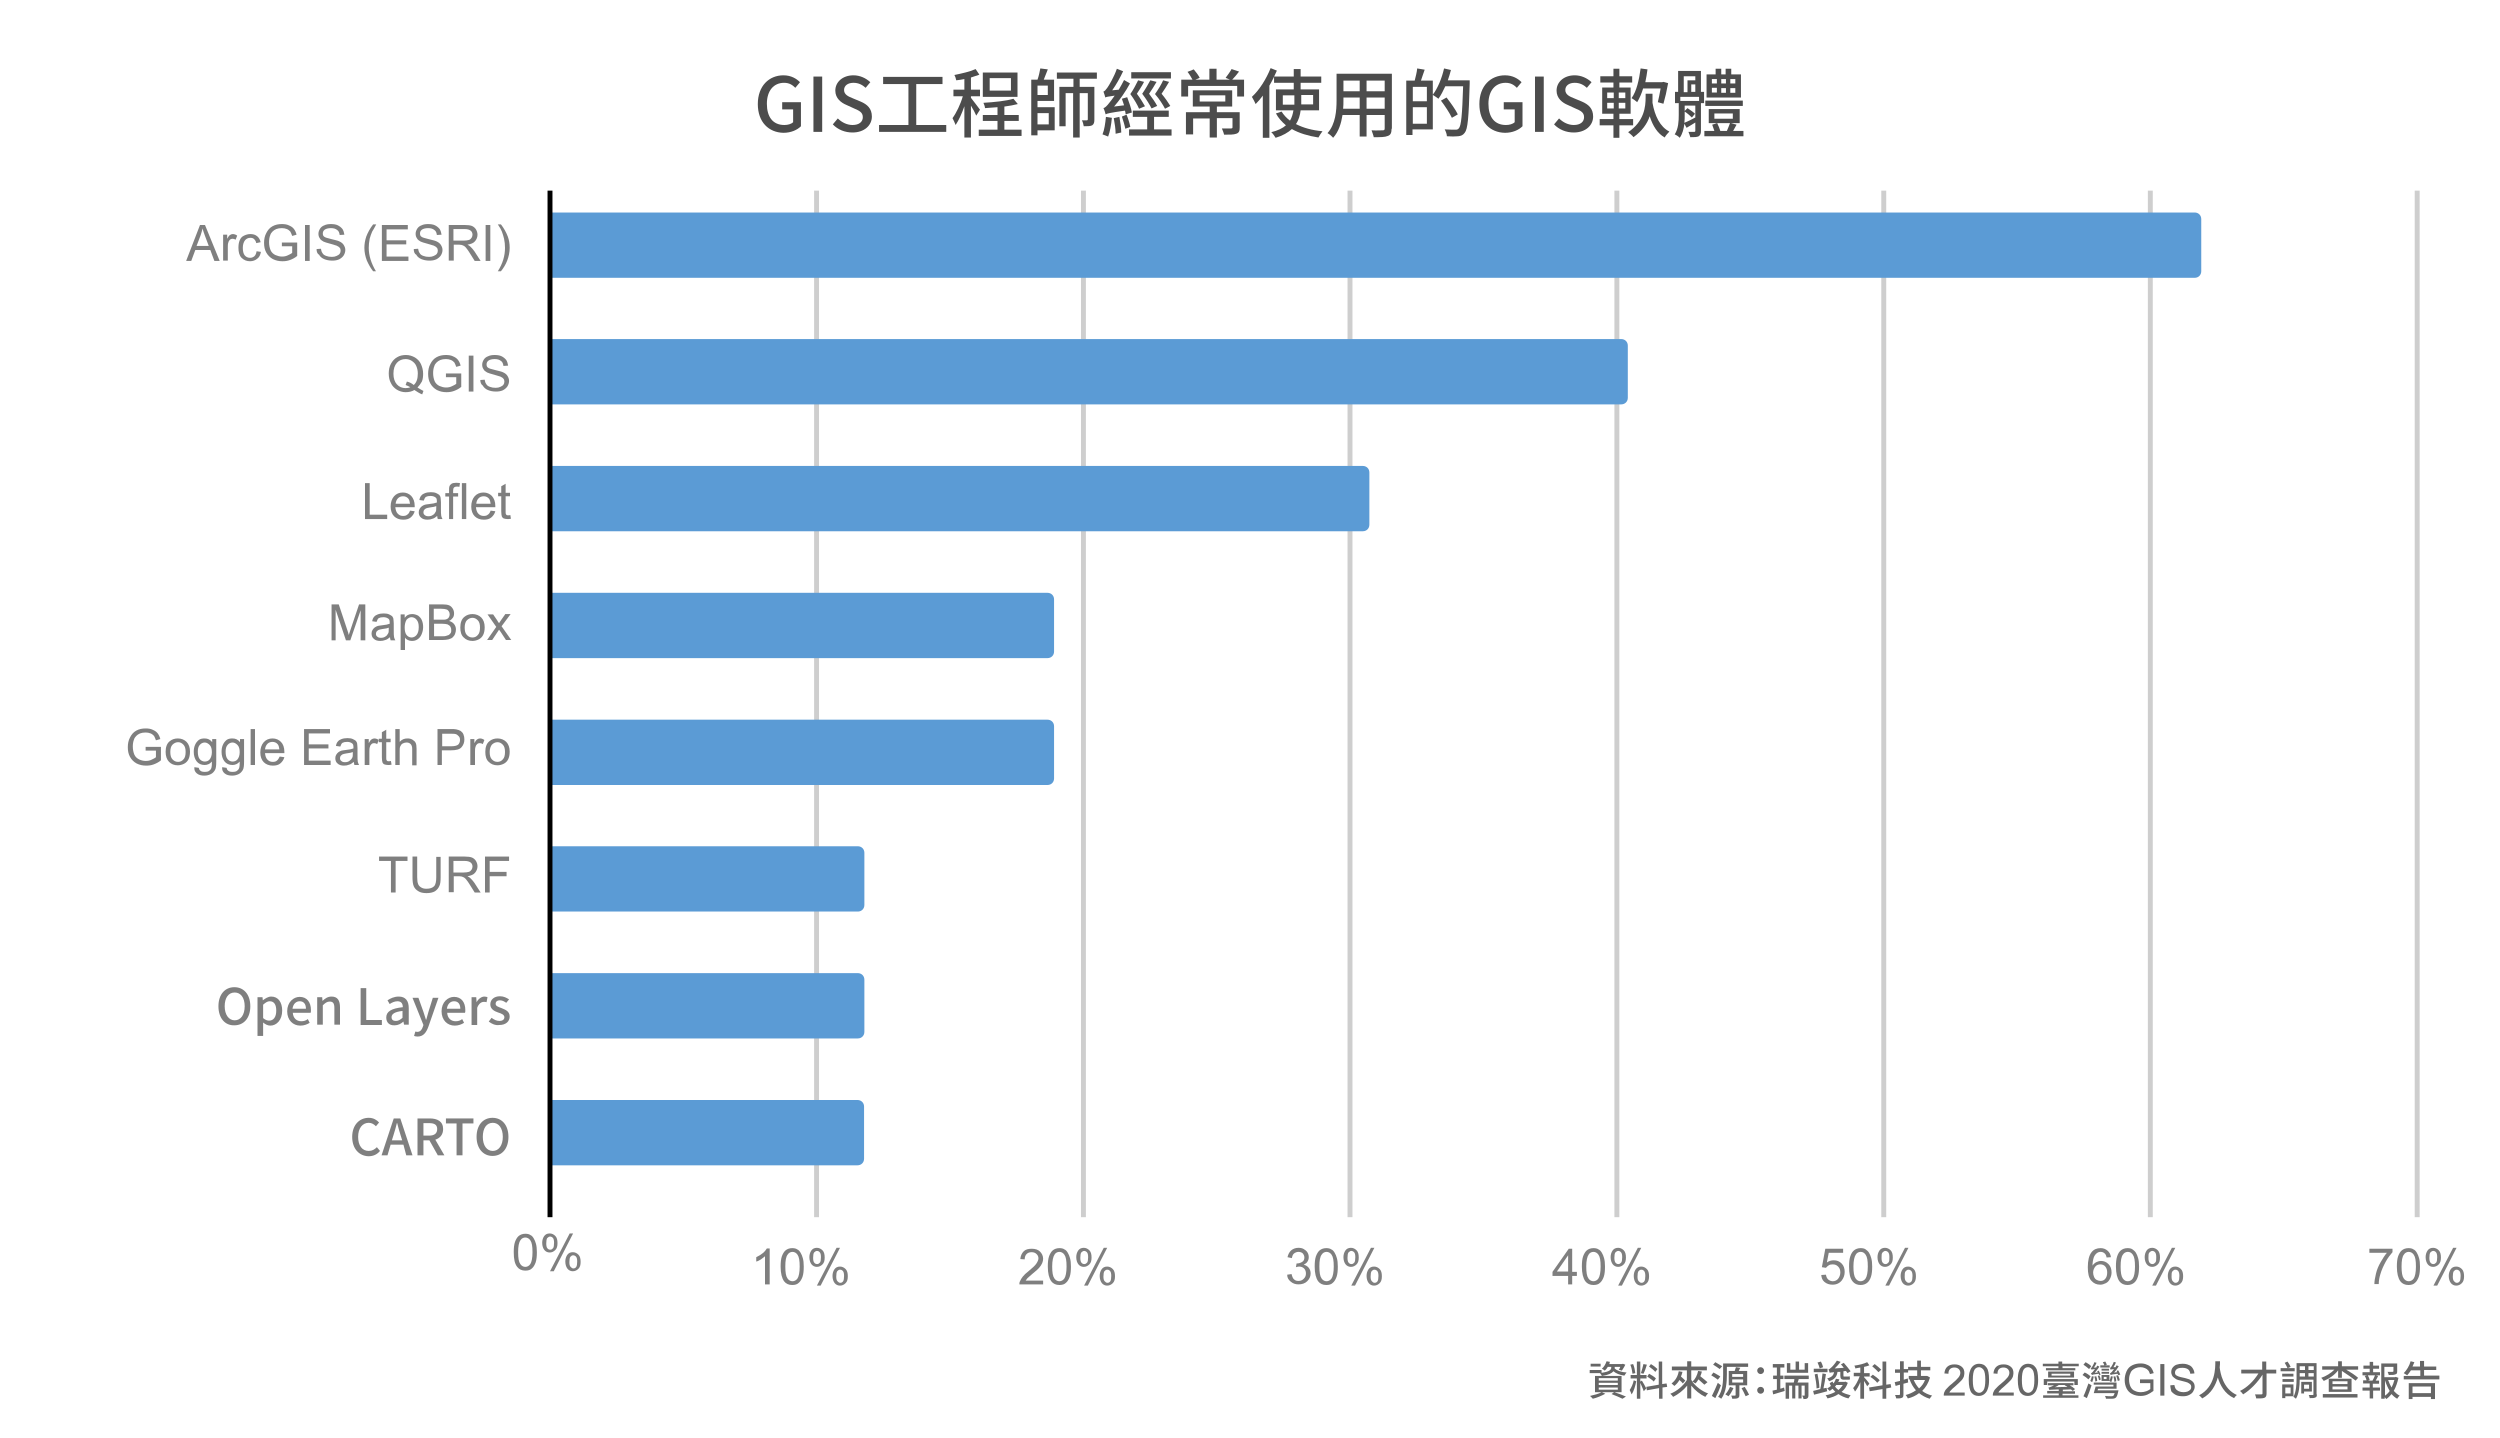 <?xml version="1.0" encoding="utf-8"?>
<!-- Generator: Adobe Illustrator 25.2.0, SVG Export Plug-In . SVG Version: 6.00 Build 0)  -->
<svg version="1.1" xmlns="http://www.w3.org/2000/svg" xmlns:xlink="http://www.w3.org/1999/xlink" x="0px" y="0px"
	 viewBox="0 0 800 460" style="enable-background:new 0 0 800 460;" xml:space="preserve">
<style type="text/css">
	.st0{fill:#004AAC;}
	.st1{opacity:0.1;fill:#606060;}
	.st2{fill:url(#SVGID_1_);}
	.st3{fill:none;stroke:#FFFFFF;stroke-width:17;stroke-linecap:round;stroke-linejoin:round;stroke-miterlimit:10;}
	.st4{opacity:0.4;fill:#FFFFFF;}
	.st5{opacity:0.6;fill:#FFFFFF;}
	.st6{fill:url(#SVGID_2_);}
	.st7{fill:#003875;}
	.st8{fill:#FFFFFF;}
	.st9{fill:url(#SVGID_3_);}
	.st10{fill:url(#SVGID_4_);}
	.st11{opacity:0.7;}
	.st12{opacity:0.8;}
	.st13{opacity:0.9;}
	.st14{opacity:0.1;}
	.st15{fill:url(#SVGID_5_);}
	.st16{fill:#77B6FF;}
	.st17{fill:url(#SVGID_6_);}
	.st18{fill:url(#SVGID_7_);}
	.st19{fill:url(#SVGID_8_);}
	.st20{fill:url(#SVGID_9_);}
	.st21{fill:#1FC7FF;}
	.st22{fill:#FFBB10;}
	.st23{fill:#006FD3;}
	.st24{fill:none;stroke:#666666;stroke-width:0.799;stroke-miterlimit:10;}
	.st25{fill:#666666;}
	.st26{fill:url(#SVGID_10_);}
	.st27{fill:url(#SVGID_11_);}
	.st28{fill:url(#SVGID_12_);}
	.st29{fill:url(#SVGID_13_);}
	.st30{fill:url(#SVGID_14_);}
	.st31{fill:#E9F6FF;}
	.st32{opacity:0.7;fill:#505E68;}
	.st33{opacity:0.4;fill:#2473FF;}
	.st34{clip-path:url(#SVGID_16_);}
	.st35{fill:#FFE67D;}
	.st36{opacity:0.2;}
	.st37{fill:#022647;}
	.st38{fill:#043559;}
	.st39{fill:#DFDFE1;}
	.st40{fill:#EFC4A0;}
	.st41{fill:#A8743A;}
	.st42{fill:#F4D2B3;}
	.st43{fill:#F4C49D;}
	.st44{fill:#E0AB80;}
	.st45{fill:#2E1C12;}
	.st46{fill:#EA8375;}
	.st47{fill:#AA2D21;}
	.st48{fill:url(#SVGID_17_);}
	.st49{fill:url(#SVGID_18_);}
	.st50{opacity:0.5;}
	.st51{fill:#5BC6E3;}
	.st52{fill:#A7EDF8;}
	.st53{fill:#9DDDEE;}
	.st54{fill:url(#SVGID_19_);}
	.st55{fill:url(#SVGID_20_);}
	.st56{fill:url(#SVGID_21_);}
	.st57{fill:url(#SVGID_22_);}
	.st58{fill:url(#SVGID_23_);}
	.st59{fill:url(#SVGID_24_);}
	.st60{fill:url(#SVGID_25_);}
	.st61{fill:none;stroke:#666666;stroke-width:0.69;stroke-miterlimit:10;}
	.st62{fill:url(#SVGID_26_);}
	.st63{fill:url(#SVGID_27_);}
	.st64{fill:url(#SVGID_28_);}
	.st65{fill:url(#SVGID_29_);}
	.st66{fill:url(#SVGID_30_);}
	.st67{clip-path:url(#SVGID_32_);}
	.st68{fill:url(#SVGID_33_);}
	.st69{fill:url(#SVGID_34_);}
	.st70{fill:url(#SVGID_35_);}
	.st71{fill:url(#SVGID_36_);}
	.st72{fill:url(#SVGID_37_);}
	.st73{fill:url(#SVGID_38_);}
	.st74{fill:url(#SVGID_39_);}
	.st75{fill:none;stroke:#666666;stroke-width:0.722;stroke-miterlimit:10;}
	.st76{fill:url(#SVGID_40_);}
	.st77{fill:url(#SVGID_41_);}
	.st78{fill:url(#SVGID_42_);}
	.st79{fill:url(#SVGID_43_);}
	.st80{fill:url(#SVGID_44_);}
	.st81{clip-path:url(#SVGID_46_);}
	.st82{fill:url(#SVGID_47_);}
	.st83{fill:url(#SVGID_48_);}
	.st84{fill:#F5FEFF;}
	.st85{fill:none;stroke:#F5FEFF;stroke-width:10.899;stroke-linecap:round;stroke-linejoin:round;stroke-miterlimit:10;}
	.st86{fill:url(#SVGID_49_);}
	.st87{fill:#FFD400;}
	.st88{fill:url(#SVGID_50_);}
	.st89{fill:url(#SVGID_51_);}
	.st90{fill:url(#SVGID_52_);}
	.st91{fill:url(#SVGID_53_);}
	.st92{fill:url(#SVGID_54_);}
	.st93{fill:url(#SVGID_55_);}
	.st94{fill:url(#SVGID_56_);}
	.st95{fill:url(#SVGID_57_);}
	.st96{fill:url(#SVGID_58_);}
	.st97{fill:url(#SVGID_59_);}
	.st98{fill:url(#SVGID_60_);}
	.st99{fill:url(#SVGID_61_);}
	.st100{fill:url(#SVGID_62_);}
	.st101{clip-path:url(#SVGID_64_);}
	.st102{fill:url(#SVGID_65_);}
	.st103{fill:url(#SVGID_66_);}
	.st104{fill:url(#SVGID_67_);}
	.st105{fill:url(#SVGID_68_);}
	.st106{fill:url(#SVGID_69_);}
	.st107{fill:url(#SVGID_70_);}
	.st108{fill:url(#SVGID_71_);}
	.st109{fill:url(#SVGID_72_);}
	.st110{fill:url(#SVGID_73_);}
	.st111{fill:url(#SVGID_74_);}
	.st112{fill:url(#SVGID_75_);}
	.st113{fill:url(#SVGID_76_);}
	.st114{fill:url(#SVGID_77_);}
	.st115{fill:url(#SVGID_78_);}
	.st116{fill:url(#SVGID_79_);}
	.st117{fill:url(#SVGID_80_);}
	.st118{fill:url(#SVGID_81_);}
	.st119{clip-path:url(#SVGID_83_);}
	.st120{fill:url(#SVGID_84_);}
	.st121{fill:url(#SVGID_85_);}
	.st122{fill:url(#SVGID_86_);}
	.st123{fill:url(#SVGID_87_);}
	.st124{fill:url(#SVGID_88_);}
	.st125{opacity:0.3;}
	.st126{opacity:0.88;}
	.st127{opacity:0.88;fill:#20ADE5;}
	.st128{display:none;}
	.st129{display:inline;}
	.st130{fill:url(#SVGID_89_);}
	.st131{fill:url(#SVGID_90_);}
	.st132{fill:url(#SVGID_91_);}
	.st133{fill:#F2CCAA;}
	.st134{fill:#281111;}
	.st135{fill:#3A2222;}
	.st136{fill:#D8CA4C;}
	.st137{fill:#7F7F7F;}
	.st138{fill:none;stroke:#CECECE;stroke-width:1.6;stroke-miterlimit:10;}
	.st139{fill:#5B9BD5;}
	.st140{fill:none;stroke:#000000;stroke-width:1.6;stroke-miterlimit:10;}
	.st141{fill:#ED7D31;}
	.st142{fill:#4472C4;}
	.st143{fill:#FFC000;}
	.st144{fill:#A5A5A5;}
	.st145{fill:none;stroke:#FFFFFF;stroke-width:6;stroke-miterlimit:10;}
	.st146{fill:#4C4C4C;}
	.st147{fill:none;stroke:#4C4C4C;stroke-miterlimit:10;}
	.st148{fill:#70AD47;}
	.st149{fill:none;stroke:#4C4C4C;stroke-width:2;stroke-miterlimit:10;}
	.st150{fill:none;stroke:#FFFFFF;stroke-width:4;stroke-miterlimit:10;}
	.st151{fill:none;stroke:#FFFFFF;stroke-width:3.347;stroke-miterlimit:10;}
	.st152{fill:none;stroke:#CECECE;stroke-width:1.577;stroke-miterlimit:10;}
	.st153{fill:none;stroke:#000000;stroke-width:1.577;stroke-miterlimit:10;}
	.st154{fill:none;stroke:#FFFFFF;stroke-width:1.052;stroke-miterlimit:10;}
	.st155{fill:#E69138;}
	.st156{fill:#38761D;}
	.st157{fill:#B45F06;}
	.st158{fill:#0B5394;}
	.st159{fill:none;stroke:#333333;stroke-width:1.6;stroke-miterlimit:10;}
	.st160{fill:#306E84;}
	.st161{fill:#FF9900;}
	.st162{fill:#CC0000;}
	.st163{fill:#65728C;}
	.st164{fill:#606060;}
</style>
<g id="BG">
</g>
<g id="插畫">
</g>
<g id="標題_x2B_logo">
</g>
<g id="參考" class="st128">
</g>
<g id="圖表">
	<g>
		<path class="st8" d="M0,0h800v460H0V0z"/>
		<g>
			<g>
				<path class="st137" d="M112.7,363.8c0-3.8,2.3-6.1,5.3-6.1c1.5,0,2.6,0.7,3.3,1.5l-1,1.2c-0.6-0.6-1.3-1.1-2.3-1.1
					c-2,0-3.4,1.7-3.4,4.5c0,2.8,1.3,4.5,3.4,4.5c1.1,0,1.9-0.5,2.6-1.2l1,1.2c-0.9,1.1-2.1,1.7-3.7,1.7
					C115,369.9,112.7,367.7,112.7,363.8z"/>
				<path class="st137" d="M129.1,366.3H125l-1,3.4h-1.9l3.9-11.8h2.1l3.9,11.8h-2L129.1,366.3z M128.7,364.9l-0.5-1.6
					c-0.4-1.3-0.8-2.6-1.1-3.9H127c-0.3,1.3-0.7,2.6-1.1,3.9l-0.5,1.6H128.7z"/>
				<path class="st137" d="M140.1,369.7l-2.7-4.8h-1.9v4.8h-1.9v-11.8h3.9c2.4,0,4.3,0.9,4.3,3.4c0,1.8-1,2.9-2.5,3.4l2.9,5H140.1z
					 M135.5,363.4h1.8c1.7,0,2.6-0.7,2.6-2.1c0-1.4-0.9-1.9-2.6-1.9h-1.8V363.4z"/>
				<path class="st137" d="M146.2,359.5h-3.5v-1.6h8.8v1.6h-3.5v10.2h-1.9V359.5z"/>
				<path class="st137" d="M152.5,363.8c0-3.8,2.1-6.1,5.1-6.1c3,0,5.1,2.3,5.1,6.1c0,3.8-2.1,6.1-5.1,6.1
					C154.6,369.9,152.5,367.5,152.5,363.8z M160.9,363.8c0-2.8-1.3-4.5-3.2-4.5c-2,0-3.2,1.7-3.2,4.5c0,2.8,1.3,4.5,3.2,4.5
					C159.6,368.3,160.9,366.5,160.9,363.8z"/>
			</g>
		</g>
		<g>
			<g>
				<path class="st137" d="M69.9,322c0-3.8,2.1-6.1,5.1-6.1c3,0,5.1,2.3,5.1,6.1c0,3.8-2.1,6.1-5.1,6.1
					C72,328.2,69.9,325.8,69.9,322z M78.3,322c0-2.8-1.3-4.4-3.2-4.4c-2,0-3.2,1.7-3.2,4.4s1.3,4.5,3.2,4.5
					C77,326.5,78.3,324.8,78.3,322z"/>
				<path class="st137" d="M82.5,319.1H84l0.1,1h0c0.8-0.6,1.7-1.2,2.7-1.2c2.2,0,3.5,1.8,3.5,4.5c0,3-1.8,4.8-3.8,4.8
					c-0.8,0-1.6-0.4-2.3-1l0,1.5v2.8h-1.8V319.1z M88.4,323.4c0-1.8-0.6-3-2.1-3c-0.7,0-1.3,0.4-2.1,1.1v4.3
					c0.7,0.6,1.4,0.8,1.9,0.8C87.5,326.6,88.4,325.5,88.4,323.4z"/>
				<path class="st137" d="M91.9,323.6c0-2.9,2-4.6,4-4.6c2.3,0,3.6,1.7,3.6,4.2c0,0.4,0,0.7-0.1,0.9h-5.7c0.1,1.7,1.2,2.7,2.7,2.7
					c0.8,0,1.5-0.2,2.1-0.7l0.6,1.2c-0.8,0.5-1.8,0.9-3,0.9C93.8,328.2,91.9,326.5,91.9,323.6z M97.9,322.8c0-1.5-0.7-2.4-2-2.4
					c-1.1,0-2.1,0.8-2.3,2.4H97.9z"/>
				<path class="st137" d="M101.6,319.1h1.5l0.1,1.2h0c0.8-0.8,1.7-1.4,2.9-1.4c1.9,0,2.7,1.2,2.7,3.5v5.5H107v-5.3
					c0-1.5-0.4-2.1-1.5-2.1c-0.8,0-1.4,0.4-2.2,1.2v6.2h-1.8V319.1z"/>
				<path class="st137" d="M115.3,316.2h1.9v10.2h5v1.6h-6.8V316.2z"/>
				<path class="st137" d="M123.6,325.6c0-1.9,1.6-2.9,5.3-3.3c0-1-0.4-1.9-1.7-1.9c-0.9,0-1.8,0.4-2.5,0.9l-0.7-1.2
					c0.9-0.6,2.1-1.2,3.6-1.2c2.2,0,3.2,1.4,3.2,3.7v5.3h-1.5l-0.2-1h0c-0.8,0.7-1.7,1.2-2.8,1.2
					C124.6,328.2,123.6,327.2,123.6,325.6z M128.8,325.7v-2.2c-2.6,0.3-3.5,1-3.5,2c0,0.9,0.6,1.2,1.4,1.2
					C127.5,326.7,128.1,326.3,128.8,325.7z"/>
				<path class="st137" d="M137.1,328.5c-0.7,1.9-1.6,3.2-3.5,3.2c-0.4,0-0.8-0.1-1.1-0.2l0.4-1.4c0.2,0,0.4,0.1,0.6,0.1
					c1,0,1.5-0.7,1.8-1.6l0.2-0.6l-3.5-8.7h1.9l1.6,4.5c0.3,0.8,0.5,1.7,0.8,2.5h0.1l0.7-2.5l1.4-4.5h1.8L137.1,328.5z"/>
				<path class="st137" d="M141.3,323.6c0-2.9,2-4.6,4-4.6c2.3,0,3.6,1.7,3.6,4.2c0,0.4,0,0.7-0.1,0.9h-5.7c0.1,1.7,1.2,2.7,2.7,2.7
					c0.8,0,1.5-0.2,2.1-0.7l0.6,1.2c-0.8,0.5-1.8,0.9-3,0.9C143.2,328.2,141.3,326.5,141.3,323.6z M147.3,322.8c0-1.5-0.7-2.4-2-2.4
					c-1.1,0-2.1,0.8-2.3,2.4H147.3z"/>
				<path class="st137" d="M150.9,319.1h1.5l0.1,1.6h0c0.6-1.1,1.6-1.8,2.5-1.8c0.4,0,0.7,0.1,1,0.2l-0.3,1.6
					c-0.3-0.1-0.5-0.1-0.9-0.1c-0.7,0-1.6,0.5-2.1,1.9v5.5h-1.8V319.1z"/>
				<path class="st137" d="M156.4,326.9l0.9-1.2c0.8,0.6,1.6,1,2.5,1c1.1,0,1.6-0.5,1.6-1.2c0-0.8-1-1.2-2-1.5
					c-1.2-0.4-2.5-1.1-2.5-2.6c0-1.5,1.2-2.6,3.1-2.6c1.2,0,2.1,0.5,2.9,1l-0.9,1.1c-0.6-0.4-1.2-0.8-2-0.8c-1,0-1.4,0.5-1.4,1.1
					c0,0.8,0.9,1,1.9,1.4c1.2,0.5,2.6,1,2.6,2.7c0,1.5-1.2,2.7-3.3,2.7C158.5,328.2,157.3,327.6,156.4,326.9z"/>
			</g>
		</g>
		<g>
			<g>
				<path class="st137" d="M125.1,285.6v-10.1h-3.8v-1.4h9.1v1.4h-3.8v10.1H125.1z"/>
				<path class="st137" d="M139.5,274.2h1.5v6.6c0,1.2-0.1,2.1-0.4,2.7c-0.3,0.7-0.7,1.2-1.4,1.7c-0.7,0.4-1.6,0.6-2.7,0.6
					c-1.1,0-2-0.2-2.6-0.6c-0.7-0.4-1.2-0.9-1.5-1.6c-0.3-0.7-0.4-1.7-0.4-2.9v-6.6h1.5v6.6c0,1,0.1,1.7,0.3,2.2
					c0.2,0.5,0.5,0.8,1,1.1c0.5,0.3,1,0.4,1.7,0.4c1.1,0,1.9-0.3,2.4-0.8c0.5-0.5,0.7-1.5,0.7-2.9V274.2z"/>
				<path class="st137" d="M143.6,285.6v-11.5h5.1c1,0,1.8,0.1,2.3,0.3c0.5,0.2,1,0.6,1.3,1.1c0.3,0.5,0.5,1.1,0.5,1.7
					c0,0.8-0.3,1.5-0.8,2.1c-0.5,0.6-1.3,0.9-2.4,1.1c0.4,0.2,0.7,0.4,0.9,0.6c0.4,0.4,0.9,0.9,1.3,1.5l2,3.1h-1.9l-1.5-2.4
					c-0.4-0.7-0.8-1.2-1.1-1.6c-0.3-0.4-0.5-0.6-0.8-0.8c-0.2-0.1-0.5-0.2-0.7-0.3c-0.2,0-0.5-0.1-0.8-0.1h-1.8v5.1H143.6z
					 M145.1,279.2h3.3c0.7,0,1.2-0.1,1.6-0.2c0.4-0.1,0.7-0.4,0.9-0.7c0.2-0.3,0.3-0.7,0.3-1c0-0.5-0.2-1-0.6-1.3
					c-0.4-0.3-1-0.5-1.9-0.5h-3.6V279.2z"/>
				<path class="st137" d="M155.2,285.6v-11.5h7.7v1.4h-6.2v3.5h5.4v1.4h-5.4v5.2H155.2z"/>
			</g>
		</g>
		<g>
			<g>
				<path class="st137" d="M46.6,240.3v-1.3l4.9,0v4.3c-0.7,0.6-1.5,1-2.3,1.3c-0.8,0.3-1.6,0.4-2.4,0.4c-1.1,0-2.1-0.2-3.1-0.7
					c-0.9-0.5-1.6-1.2-2.1-2.1s-0.7-1.9-0.7-3.1c0-1.1,0.2-2.2,0.7-3.1c0.5-1,1.1-1.7,2-2.2s1.9-0.7,3-0.7c0.8,0,1.6,0.1,2.2,0.4
					c0.7,0.3,1.2,0.6,1.6,1.1c0.4,0.5,0.7,1.1,0.9,1.9l-1.4,0.4c-0.2-0.6-0.4-1-0.6-1.4c-0.3-0.3-0.6-0.6-1.1-0.8
					c-0.5-0.2-1-0.3-1.6-0.3c-0.7,0-1.3,0.1-1.8,0.3c-0.5,0.2-0.9,0.5-1.2,0.8c-0.3,0.3-0.6,0.7-0.7,1.1c-0.3,0.7-0.4,1.5-0.4,2.3
					c0,1,0.2,1.9,0.5,2.6s0.9,1.2,1.5,1.5s1.4,0.5,2.1,0.5c0.7,0,1.3-0.1,1.9-0.4s1.1-0.5,1.4-0.8v-2.1H46.6z"/>
				<path class="st137" d="M53,240.6c0-1.5,0.4-2.7,1.3-3.4c0.7-0.6,1.6-0.9,2.6-0.9c1.1,0,2.1,0.4,2.8,1.1c0.7,0.7,1.1,1.8,1.1,3.1
					c0,1.1-0.2,1.9-0.5,2.5s-0.8,1.1-1.4,1.4c-0.6,0.3-1.3,0.5-2,0.5c-1.2,0-2.1-0.4-2.8-1.1C53.4,243.1,53,242,53,240.6z
					 M54.5,240.6c0,1.1,0.2,1.9,0.7,2.4c0.5,0.5,1,0.8,1.8,0.8c0.7,0,1.3-0.3,1.7-0.8c0.5-0.5,0.7-1.3,0.7-2.4c0-1-0.2-1.8-0.7-2.3
					c-0.5-0.5-1-0.8-1.7-0.8c-0.7,0-1.3,0.3-1.8,0.8C54.7,238.8,54.5,239.6,54.5,240.6z"/>
				<path class="st137" d="M62.2,245.5l1.4,0.2c0.1,0.4,0.2,0.7,0.5,0.9c0.3,0.3,0.8,0.4,1.4,0.4c0.7,0,1.2-0.1,1.5-0.4
					c0.4-0.3,0.6-0.6,0.7-1.1c0.1-0.3,0.1-0.9,0.1-1.8c-0.6,0.7-1.4,1.1-2.3,1.1c-1.1,0-2-0.4-2.6-1.2s-0.9-1.8-0.9-3
					c0-0.8,0.1-1.5,0.4-2.2c0.3-0.7,0.7-1.2,1.2-1.6c0.5-0.4,1.2-0.5,1.9-0.5c1,0,1.8,0.4,2.4,1.2v-1h1.3v7.2c0,1.3-0.1,2.2-0.4,2.7
					c-0.3,0.5-0.7,1-1.3,1.3s-1.3,0.5-2.1,0.5c-1,0-1.8-0.2-2.4-0.7S62.1,246.4,62.2,245.5z M63.3,240.5c0,1.1,0.2,1.9,0.6,2.4
					c0.4,0.5,1,0.8,1.6,0.8c0.6,0,1.2-0.2,1.6-0.7s0.7-1.3,0.7-2.3c0-1-0.2-1.8-0.7-2.3c-0.5-0.5-1-0.8-1.6-0.8
					c-0.6,0-1.2,0.3-1.6,0.8S63.3,239.5,63.3,240.5z"/>
				<path class="st137" d="M71.1,245.5l1.4,0.2c0.1,0.4,0.2,0.7,0.5,0.9c0.3,0.3,0.8,0.4,1.4,0.4c0.7,0,1.2-0.1,1.5-0.4
					c0.4-0.3,0.6-0.6,0.7-1.1c0.1-0.3,0.1-0.9,0.1-1.8c-0.6,0.7-1.4,1.1-2.3,1.1c-1.1,0-2-0.4-2.6-1.2s-0.9-1.8-0.9-3
					c0-0.8,0.1-1.5,0.4-2.2c0.3-0.7,0.7-1.2,1.2-1.6c0.5-0.4,1.2-0.5,1.9-0.5c1,0,1.8,0.4,2.4,1.2v-1h1.3v7.2c0,1.3-0.1,2.2-0.4,2.7
					c-0.3,0.5-0.7,1-1.3,1.3s-1.3,0.5-2.1,0.5c-1,0-1.8-0.2-2.4-0.7S71,246.4,71.1,245.5z M72.2,240.5c0,1.1,0.2,1.9,0.6,2.4
					c0.4,0.5,1,0.8,1.6,0.8c0.6,0,1.2-0.2,1.6-0.7s0.7-1.3,0.7-2.3c0-1-0.2-1.8-0.7-2.3c-0.5-0.5-1-0.8-1.6-0.8
					c-0.6,0-1.2,0.3-1.6,0.8S72.2,239.5,72.2,240.5z"/>
				<path class="st137" d="M80.2,244.8v-11.5h1.4v11.5H80.2z"/>
				<path class="st137" d="M89.5,242.1l1.5,0.2c-0.2,0.8-0.7,1.5-1.3,2c-0.6,0.5-1.4,0.7-2.4,0.7c-1.2,0-2.2-0.4-2.9-1.1
					s-1.1-1.8-1.1-3.1c0-1.4,0.4-2.5,1.1-3.3s1.7-1.2,2.8-1.2c1.1,0,2,0.4,2.7,1.1s1.1,1.8,1.1,3.2c0,0.1,0,0.2,0,0.4h-6.2
					c0.1,0.9,0.3,1.6,0.8,2.1c0.5,0.5,1,0.7,1.7,0.7c0.5,0,1-0.1,1.3-0.4C89,243.1,89.2,242.7,89.5,242.1z M84.8,239.8h4.6
					c-0.1-0.7-0.2-1.2-0.5-1.6c-0.4-0.5-1-0.8-1.7-0.8c-0.6,0-1.2,0.2-1.6,0.6C85.1,238.5,84.9,239.1,84.8,239.8z"/>
				<path class="st137" d="M97.3,244.8v-11.5h8.3v1.4h-6.8v3.5h6.3v1.3h-6.3v3.9h7v1.4H97.3z"/>
				<path class="st137" d="M113.2,243.8c-0.5,0.4-1,0.8-1.5,0.9c-0.5,0.2-1,0.3-1.6,0.3c-0.9,0-1.6-0.2-2.1-0.7
					c-0.5-0.4-0.7-1-0.7-1.7c0-0.4,0.1-0.8,0.3-1.1c0.2-0.3,0.4-0.6,0.7-0.8c0.3-0.2,0.6-0.4,1-0.5c0.3-0.1,0.7-0.1,1.3-0.2
					c1.1-0.1,2-0.3,2.5-0.5c0-0.2,0-0.3,0-0.4c0-0.6-0.1-1-0.4-1.2c-0.4-0.3-0.9-0.5-1.6-0.5c-0.7,0-1.1,0.1-1.5,0.3
					c-0.3,0.2-0.5,0.6-0.7,1.2l-1.4-0.2c0.1-0.6,0.3-1.1,0.6-1.4c0.3-0.4,0.7-0.6,1.2-0.8c0.5-0.2,1.2-0.3,1.9-0.3
					c0.7,0,1.3,0.1,1.7,0.3c0.4,0.2,0.8,0.4,1,0.6c0.2,0.3,0.4,0.6,0.4,1c0,0.2,0.1,0.7,0.1,1.3v1.9c0,1.3,0,2.1,0.1,2.5
					c0.1,0.3,0.2,0.7,0.4,1h-1.5C113.3,244.5,113.3,244.1,113.2,243.8z M113.1,240.6c-0.5,0.2-1.3,0.4-2.3,0.5
					c-0.6,0.1-1,0.2-1.2,0.3c-0.2,0.1-0.4,0.3-0.6,0.5c-0.1,0.2-0.2,0.4-0.2,0.7c0,0.4,0.1,0.7,0.4,0.9c0.3,0.3,0.7,0.4,1.2,0.4
					c0.5,0,1-0.1,1.4-0.4s0.7-0.6,0.9-1c0.2-0.3,0.2-0.8,0.2-1.4V240.6z"/>
				<path class="st137" d="M116.7,244.8v-8.3h1.3v1.3c0.3-0.6,0.6-1,0.9-1.2s0.6-0.3,0.9-0.3c0.5,0,1,0.2,1.4,0.5l-0.5,1.3
					c-0.3-0.2-0.7-0.3-1-0.3c-0.3,0-0.6,0.1-0.8,0.3c-0.2,0.2-0.4,0.4-0.5,0.8c-0.2,0.5-0.2,1-0.2,1.6v4.3H116.7z"/>
				<path class="st137" d="M125.1,243.5l0.2,1.2c-0.4,0.1-0.8,0.1-1.1,0.1c-0.5,0-0.9-0.1-1.2-0.2s-0.5-0.4-0.6-0.6
					c-0.1-0.3-0.2-0.8-0.2-1.7v-4.8h-1v-1.1h1v-2.1l1.4-0.8v2.9h1.4v1.1h-1.4v4.9c0,0.4,0,0.7,0.1,0.8c0,0.1,0.1,0.2,0.2,0.3
					c0.1,0.1,0.3,0.1,0.5,0.1C124.6,243.6,124.8,243.6,125.1,243.5z"/>
				<path class="st137" d="M126.5,244.8v-11.5h1.4v4.1c0.7-0.8,1.5-1.1,2.5-1.1c0.6,0,1.1,0.1,1.6,0.4s0.8,0.6,1,1s0.3,1,0.3,1.9
					v5.3h-1.4v-5.3c0-0.7-0.2-1.2-0.5-1.5s-0.7-0.5-1.3-0.5c-0.4,0-0.8,0.1-1.2,0.3s-0.6,0.5-0.8,0.9s-0.2,0.9-0.2,1.5v4.5H126.5z"
					/>
				<path class="st137" d="M140,244.8v-11.5h4.3c0.8,0,1.3,0,1.7,0.1c0.6,0.1,1,0.3,1.4,0.5c0.4,0.3,0.7,0.6,0.9,1.1
					c0.2,0.5,0.3,1,0.3,1.6c0,1-0.3,1.8-0.9,2.5c-0.6,0.7-1.7,1-3.4,1h-2.9v4.7H140z M141.5,238.8h3c1,0,1.7-0.2,2.1-0.5
					c0.4-0.4,0.6-0.9,0.6-1.5c0-0.5-0.1-0.9-0.4-1.2s-0.6-0.6-1-0.7c-0.3-0.1-0.7-0.1-1.4-0.1h-2.9V238.8z"/>
				<path class="st137" d="M150.5,244.8v-8.3h1.3v1.3c0.3-0.6,0.6-1,0.9-1.2s0.6-0.3,0.9-0.3c0.5,0,1,0.2,1.4,0.5l-0.5,1.3
					c-0.3-0.2-0.7-0.3-1-0.3c-0.3,0-0.6,0.1-0.8,0.3c-0.2,0.2-0.4,0.4-0.5,0.8c-0.2,0.5-0.2,1-0.2,1.6v4.3H150.5z"/>
				<path class="st137" d="M155.3,240.6c0-1.5,0.4-2.7,1.3-3.4c0.7-0.6,1.6-0.9,2.6-0.9c1.1,0,2.1,0.4,2.8,1.1
					c0.7,0.7,1.1,1.8,1.1,3.1c0,1.1-0.2,1.9-0.5,2.5s-0.8,1.1-1.4,1.4c-0.6,0.3-1.3,0.5-2,0.5c-1.2,0-2.1-0.4-2.8-1.1
					C155.6,243.1,155.3,242,155.3,240.6z M156.7,240.6c0,1.1,0.2,1.9,0.7,2.4c0.5,0.5,1,0.8,1.8,0.8c0.7,0,1.3-0.3,1.7-0.8
					c0.5-0.5,0.7-1.3,0.7-2.4c0-1-0.2-1.8-0.7-2.3c-0.5-0.5-1-0.8-1.7-0.8c-0.7,0-1.3,0.3-1.8,0.8
					C157,238.8,156.7,239.6,156.7,240.6z"/>
			</g>
		</g>
		<g>
			<g>
				<path class="st137" d="M106.1,204.9v-11.5h2.3l2.7,8.1c0.3,0.8,0.4,1.3,0.5,1.7c0.1-0.4,0.3-1,0.6-1.8l2.7-8h2v11.5h-1.5v-9.6
					l-3.3,9.6h-1.4l-3.3-9.8v9.8H106.1z"/>
				<path class="st137" d="M124.8,203.9c-0.5,0.4-1,0.8-1.5,0.9c-0.5,0.2-1,0.3-1.6,0.3c-0.9,0-1.6-0.2-2.1-0.7
					c-0.5-0.4-0.7-1-0.7-1.7c0-0.4,0.1-0.8,0.3-1.1c0.2-0.3,0.4-0.6,0.7-0.8c0.3-0.2,0.6-0.4,1-0.5c0.3-0.1,0.7-0.1,1.3-0.2
					c1.1-0.1,2-0.3,2.5-0.5c0-0.2,0-0.3,0-0.4c0-0.6-0.1-1-0.4-1.2c-0.4-0.3-0.9-0.5-1.6-0.5c-0.7,0-1.1,0.1-1.5,0.3
					c-0.3,0.2-0.5,0.6-0.7,1.2l-1.4-0.2c0.1-0.6,0.3-1.1,0.6-1.4c0.3-0.4,0.7-0.6,1.2-0.8c0.5-0.2,1.2-0.3,1.9-0.3
					c0.7,0,1.3,0.1,1.7,0.3c0.4,0.2,0.8,0.4,1,0.6c0.2,0.3,0.4,0.6,0.4,1c0,0.2,0.1,0.7,0.1,1.3v1.9c0,1.3,0,2.1,0.1,2.5
					c0.1,0.3,0.2,0.7,0.4,1H125C124.9,204.6,124.8,204.3,124.8,203.9z M124.6,200.8c-0.5,0.2-1.3,0.4-2.3,0.5
					c-0.6,0.1-1,0.2-1.2,0.3c-0.2,0.1-0.4,0.3-0.6,0.5c-0.1,0.2-0.2,0.4-0.2,0.7c0,0.4,0.1,0.7,0.4,0.9c0.3,0.3,0.7,0.4,1.2,0.4
					c0.5,0,1-0.1,1.4-0.4c0.4-0.2,0.7-0.6,0.9-1c0.2-0.3,0.2-0.8,0.2-1.4V200.8z"/>
				<path class="st137" d="M128.2,208.1v-11.5h1.3v1.1c0.3-0.4,0.6-0.7,1-0.9c0.4-0.2,0.8-0.3,1.4-0.3c0.7,0,1.3,0.2,1.9,0.5
					c0.5,0.4,1,0.9,1.2,1.5c0.3,0.7,0.4,1.4,0.4,2.2c0,0.8-0.2,1.6-0.5,2.3s-0.7,1.2-1.3,1.6c-0.6,0.4-1.2,0.5-1.8,0.5
					c-0.5,0-0.9-0.1-1.3-0.3c-0.4-0.2-0.7-0.4-0.9-0.8v4H128.2z M129.5,200.8c0,1.1,0.2,1.9,0.6,2.4c0.4,0.5,1,0.8,1.6,0.8
					c0.6,0,1.2-0.3,1.6-0.8c0.4-0.5,0.7-1.3,0.7-2.5c0-1.1-0.2-1.8-0.7-2.4c-0.4-0.5-1-0.8-1.6-0.8c-0.6,0-1.1,0.3-1.6,0.8
					C129.7,199,129.5,199.8,129.5,200.8z"/>
				<path class="st137" d="M137.3,204.9v-11.5h4.3c0.9,0,1.6,0.1,2.1,0.3c0.5,0.2,0.9,0.6,1.2,1.1c0.3,0.5,0.4,1,0.4,1.5
					c0,0.5-0.1,1-0.4,1.4c-0.3,0.4-0.7,0.8-1.2,1c0.7,0.2,1.2,0.5,1.6,1c0.4,0.5,0.6,1.1,0.6,1.7c0,0.5-0.1,1-0.3,1.5
					s-0.5,0.8-0.8,1.1c-0.3,0.3-0.8,0.4-1.3,0.6c-0.5,0.1-1.1,0.2-1.8,0.2H137.3z M138.8,198.3h2.5c0.7,0,1.2,0,1.4-0.1
					c0.4-0.1,0.7-0.3,0.9-0.6s0.3-0.6,0.3-1c0-0.4-0.1-0.7-0.3-1c-0.2-0.3-0.4-0.5-0.8-0.6c-0.3-0.1-0.9-0.2-1.7-0.2h-2.3V198.3z
					 M138.8,203.6h2.9c0.5,0,0.8,0,1-0.1c0.3-0.1,0.6-0.2,0.9-0.3c0.2-0.1,0.4-0.4,0.6-0.6c0.2-0.3,0.2-0.6,0.2-1
					c0-0.4-0.1-0.8-0.3-1.1c-0.2-0.3-0.5-0.5-0.9-0.7c-0.4-0.1-0.9-0.2-1.7-0.2h-2.6V203.6z"/>
				<path class="st137" d="M147.3,200.8c0-1.5,0.4-2.7,1.3-3.4c0.7-0.6,1.6-0.9,2.6-0.9c1.1,0,2.1,0.4,2.8,1.1
					c0.7,0.7,1.1,1.8,1.1,3.1c0,1.1-0.2,1.9-0.5,2.5c-0.3,0.6-0.8,1.1-1.4,1.4c-0.6,0.3-1.3,0.5-2,0.5c-1.2,0-2.1-0.4-2.8-1.1
					C147.6,203.3,147.3,202.2,147.3,200.8z M148.7,200.8c0,1.1,0.2,1.9,0.7,2.4c0.5,0.5,1,0.8,1.8,0.8c0.7,0,1.3-0.3,1.7-0.8
					c0.5-0.5,0.7-1.3,0.7-2.4c0-1-0.2-1.8-0.7-2.3c-0.5-0.5-1-0.8-1.7-0.8c-0.7,0-1.3,0.3-1.8,0.8
					C149,198.9,148.7,199.7,148.7,200.8z"/>
				<path class="st137" d="M155.8,204.9l3-4.3l-2.8-4h1.8l1.3,1.9c0.2,0.4,0.4,0.7,0.6,0.9c0.2-0.3,0.4-0.6,0.6-0.9l1.4-2h1.7
					l-2.9,3.9l3.1,4.4h-1.7l-1.7-2.6l-0.5-0.7l-2.2,3.3H155.8z"/>
			</g>
		</g>
		<g>
			<g>
				<path class="st137" d="M116.8,166.1v-11.5h1.5v10.1h5.6v1.4H116.8z"/>
				<path class="st137" d="M131.2,163.4l1.5,0.2c-0.2,0.8-0.7,1.5-1.3,2c-0.6,0.5-1.4,0.7-2.4,0.7c-1.2,0-2.2-0.4-2.9-1.1
					c-0.7-0.7-1.1-1.8-1.1-3.1c0-1.4,0.4-2.5,1.1-3.3c0.7-0.8,1.7-1.2,2.8-1.2c1.1,0,2,0.4,2.7,1.1c0.7,0.8,1.1,1.8,1.1,3.2
					c0,0.1,0,0.2,0,0.4h-6.2c0.1,0.9,0.3,1.6,0.8,2.1c0.5,0.5,1,0.7,1.7,0.7c0.5,0,1-0.1,1.3-0.4C130.7,164.5,131,164,131.2,163.4z
					 M126.6,161.2h4.6c-0.1-0.7-0.2-1.2-0.5-1.6c-0.4-0.5-1-0.8-1.7-0.8c-0.6,0-1.2,0.2-1.6,0.6
					C126.9,159.9,126.7,160.4,126.6,161.2z"/>
				<path class="st137" d="M139.9,165.1c-0.5,0.4-1,0.8-1.5,0.9c-0.5,0.2-1,0.3-1.6,0.3c-0.9,0-1.6-0.2-2.1-0.7
					c-0.5-0.4-0.7-1-0.7-1.7c0-0.4,0.1-0.8,0.3-1.1c0.2-0.3,0.4-0.6,0.7-0.8c0.3-0.2,0.6-0.4,1-0.5c0.3-0.1,0.7-0.1,1.3-0.2
					c1.1-0.1,2-0.3,2.5-0.5c0-0.2,0-0.3,0-0.4c0-0.6-0.1-1-0.4-1.2c-0.4-0.3-0.9-0.5-1.6-0.5c-0.7,0-1.1,0.1-1.5,0.3
					c-0.3,0.2-0.5,0.6-0.7,1.2l-1.4-0.2c0.1-0.6,0.3-1.1,0.6-1.4c0.3-0.4,0.7-0.6,1.2-0.8c0.5-0.2,1.2-0.3,1.9-0.3
					c0.7,0,1.3,0.1,1.7,0.3c0.4,0.2,0.8,0.4,1,0.6c0.2,0.3,0.4,0.6,0.4,1c0,0.2,0.1,0.7,0.1,1.3v1.9c0,1.3,0,2.1,0.1,2.5
					c0.1,0.3,0.2,0.7,0.4,1h-1.5C140,165.8,139.9,165.5,139.9,165.1z M139.8,161.9c-0.5,0.2-1.3,0.4-2.3,0.5c-0.6,0.1-1,0.2-1.2,0.3
					c-0.2,0.1-0.4,0.3-0.6,0.5c-0.1,0.2-0.2,0.4-0.2,0.7c0,0.4,0.1,0.7,0.4,0.9c0.3,0.3,0.7,0.4,1.2,0.4c0.5,0,1-0.1,1.4-0.4
					c0.4-0.2,0.7-0.6,0.9-1c0.2-0.3,0.2-0.8,0.2-1.4V161.9z"/>
				<path class="st137" d="M143.7,166.1v-7.2h-1.2v-1.1h1.2v-0.9c0-0.6,0-1,0.1-1.2c0.1-0.4,0.4-0.7,0.7-0.9
					c0.3-0.2,0.8-0.3,1.4-0.3c0.4,0,0.8,0,1.3,0.1l-0.2,1.2c-0.3-0.1-0.6-0.1-0.8-0.1c-0.4,0-0.7,0.1-0.9,0.3
					c-0.2,0.2-0.3,0.5-0.3,1v0.8h1.6v1.1h-1.6v7.2H143.7z"/>
				<path class="st137" d="M147.8,166.1v-11.5h1.4v11.5H147.8z"/>
				<path class="st137" d="M157,163.4l1.5,0.2c-0.2,0.8-0.7,1.5-1.3,2c-0.6,0.5-1.4,0.7-2.4,0.7c-1.2,0-2.2-0.4-2.9-1.1
					c-0.7-0.7-1.1-1.8-1.1-3.1c0-1.4,0.4-2.5,1.1-3.3c0.7-0.8,1.7-1.2,2.8-1.2c1.1,0,2,0.4,2.7,1.1c0.7,0.8,1.1,1.8,1.1,3.2
					c0,0.1,0,0.2,0,0.4h-6.2c0.1,0.9,0.3,1.6,0.8,2.1c0.5,0.5,1,0.7,1.7,0.7c0.5,0,1-0.1,1.3-0.4C156.5,164.5,156.8,164,157,163.4z
					 M152.4,161.2h4.6c-0.1-0.7-0.2-1.2-0.5-1.6c-0.4-0.5-1-0.8-1.7-0.8c-0.6,0-1.2,0.2-1.6,0.6
					C152.7,159.9,152.5,160.4,152.4,161.2z"/>
				<path class="st137" d="M163.3,164.8l0.2,1.2c-0.4,0.1-0.8,0.1-1.1,0.1c-0.5,0-0.9-0.1-1.2-0.2s-0.5-0.4-0.6-0.6
					c-0.1-0.3-0.2-0.8-0.2-1.7v-4.8h-1v-1.1h1v-2.1l1.4-0.8v2.9h1.4v1.1h-1.4v4.9c0,0.4,0,0.7,0.1,0.8c0,0.1,0.1,0.2,0.2,0.3
					c0.1,0.1,0.3,0.1,0.5,0.1C162.9,164.9,163.1,164.9,163.3,164.8z"/>
			</g>
		</g>
		<g>
			<g>
				<path class="st137" d="M133.6,124c0.7,0.5,1.4,0.8,1.9,1.1l-0.4,1.1c-0.8-0.3-1.6-0.8-2.5-1.4c-0.8,0.5-1.8,0.7-2.8,0.7
					c-1,0-2-0.3-2.8-0.8s-1.5-1.2-1.9-2.1c-0.5-0.9-0.7-1.9-0.7-3.1c0-1.1,0.2-2.2,0.7-3.1c0.5-0.9,1.1-1.6,2-2.1
					c0.8-0.5,1.8-0.7,2.8-0.7c1.1,0,2,0.3,2.9,0.8c0.8,0.5,1.5,1.2,1.9,2.1c0.4,0.9,0.7,1.9,0.7,3.1c0,0.9-0.1,1.8-0.4,2.5
					C134.6,122.8,134.1,123.5,133.6,124z M130.2,122.1c0.9,0.2,1.6,0.6,2.2,1.1c0.9-0.8,1.3-2,1.3-3.7c0-0.9-0.2-1.7-0.5-2.4
					c-0.3-0.7-0.8-1.2-1.4-1.6c-0.6-0.4-1.3-0.6-2-0.6c-1.1,0-2.1,0.4-2.8,1.2c-0.7,0.8-1.1,1.9-1.1,3.5c0,1.5,0.4,2.6,1.1,3.4
					c0.7,0.8,1.7,1.2,2.8,1.2c0.5,0,1.1-0.1,1.5-0.3c-0.5-0.3-1-0.5-1.5-0.7L130.2,122.1z"/>
				<path class="st137" d="M142.7,120.8v-1.3l4.9,0v4.3c-0.7,0.6-1.5,1-2.3,1.3c-0.8,0.3-1.6,0.4-2.4,0.4c-1.1,0-2.1-0.2-3.1-0.7
					c-0.9-0.5-1.6-1.2-2.1-2.1c-0.5-0.9-0.7-1.9-0.7-3.1c0-1.1,0.2-2.2,0.7-3.1c0.5-1,1.1-1.7,2-2.2s1.9-0.7,3-0.7
					c0.8,0,1.6,0.1,2.2,0.4c0.7,0.3,1.2,0.6,1.6,1.1c0.4,0.5,0.7,1.1,0.9,1.9l-1.4,0.4c-0.2-0.6-0.4-1-0.6-1.4
					c-0.3-0.3-0.6-0.6-1.1-0.8c-0.5-0.2-1-0.3-1.6-0.3c-0.7,0-1.3,0.1-1.8,0.3c-0.5,0.2-0.9,0.5-1.2,0.8c-0.3,0.3-0.6,0.7-0.7,1.1
					c-0.3,0.7-0.4,1.5-0.4,2.3c0,1,0.2,1.9,0.5,2.6s0.9,1.2,1.5,1.5c0.7,0.3,1.4,0.5,2.1,0.5c0.7,0,1.3-0.1,1.9-0.4
					c0.6-0.3,1.1-0.5,1.4-0.8v-2.1H142.7z"/>
				<path class="st137" d="M150,125.3v-11.5h1.5v11.5H150z"/>
				<path class="st137" d="M153.7,121.6l1.4-0.1c0.1,0.6,0.2,1,0.5,1.4c0.2,0.4,0.6,0.7,1.2,0.9c0.5,0.2,1.1,0.3,1.8,0.3
					c0.6,0,1.1-0.1,1.5-0.3c0.4-0.2,0.8-0.4,1-0.7c0.2-0.3,0.3-0.6,0.3-1c0-0.4-0.1-0.7-0.3-0.9c-0.2-0.3-0.6-0.5-1-0.7
					c-0.3-0.1-1-0.3-2-0.6c-1.1-0.3-1.8-0.5-2.2-0.7c-0.5-0.3-1-0.6-1.2-1.1c-0.3-0.4-0.4-0.9-0.4-1.4c0-0.6,0.2-1.1,0.5-1.6
					c0.3-0.5,0.8-0.9,1.4-1.1c0.6-0.3,1.3-0.4,2.1-0.4c0.8,0,1.6,0.1,2.2,0.4s1.1,0.7,1.5,1.2c0.3,0.5,0.5,1.1,0.6,1.8l-1.5,0.1
					c-0.1-0.7-0.3-1.3-0.8-1.6c-0.5-0.4-1.1-0.6-2-0.6c-0.9,0-1.6,0.2-2,0.5c-0.4,0.3-0.6,0.7-0.6,1.2c0,0.4,0.1,0.8,0.4,1
					c0.3,0.3,1.1,0.5,2.3,0.8c1.2,0.3,2.1,0.5,2.5,0.7c0.7,0.3,1.2,0.7,1.5,1.2c0.3,0.5,0.5,1,0.5,1.6c0,0.6-0.2,1.2-0.5,1.7
					c-0.3,0.5-0.9,1-1.5,1.3c-0.7,0.3-1.4,0.4-2.2,0.4c-1,0-1.9-0.2-2.6-0.5c-0.7-0.3-1.3-0.8-1.6-1.4
					C153.9,123,153.7,122.3,153.7,121.6z"/>
			</g>
		</g>
		<g>
			<g>
				<path class="st137" d="M59.6,83.4L64,72h1.6l4.7,11.5h-1.7L67.3,80h-4.8l-1.3,3.5H59.6z M62.9,78.7h3.9l-1.2-3.2
					c-0.4-1-0.6-1.8-0.8-2.4c-0.1,0.7-0.4,1.5-0.6,2.2L62.9,78.7z"/>
				<path class="st137" d="M71.4,83.4v-8.3h1.3v1.3c0.3-0.6,0.6-1,0.9-1.2s0.6-0.3,0.9-0.3c0.5,0,1,0.2,1.4,0.5l-0.5,1.3
					c-0.3-0.2-0.7-0.3-1-0.3c-0.3,0-0.6,0.1-0.8,0.3c-0.2,0.2-0.4,0.4-0.5,0.8c-0.2,0.5-0.2,1-0.2,1.6v4.3H71.4z"/>
				<path class="st137" d="M82.1,80.4l1.4,0.2c-0.2,1-0.5,1.7-1.2,2.2c-0.6,0.5-1.4,0.8-2.3,0.8c-1.1,0-2-0.4-2.7-1.1
					c-0.7-0.7-1-1.8-1-3.2c0-0.9,0.1-1.7,0.4-2.4s0.7-1.2,1.4-1.5c0.6-0.3,1.3-0.5,2-0.5c0.9,0,1.6,0.2,2.2,0.7
					c0.6,0.5,0.9,1.1,1.1,1.9L82,77.8c-0.1-0.6-0.4-1-0.7-1.3c-0.3-0.3-0.7-0.4-1.2-0.4c-0.7,0-1.3,0.3-1.7,0.8
					c-0.4,0.5-0.7,1.3-0.7,2.4c0,1.1,0.2,1.9,0.6,2.4c0.4,0.5,1,0.8,1.7,0.8c0.6,0,1-0.2,1.4-0.5C81.8,81.6,82,81.1,82.1,80.4z"/>
				<path class="st137" d="M90.2,78.9v-1.3l4.9,0v4.3c-0.7,0.6-1.5,1-2.3,1.3c-0.8,0.3-1.6,0.4-2.4,0.4c-1.1,0-2.1-0.2-3.1-0.7
					c-0.9-0.5-1.6-1.2-2.1-2.1c-0.5-0.9-0.7-1.9-0.7-3.1c0-1.1,0.2-2.2,0.7-3.1c0.5-1,1.1-1.7,2-2.2s1.9-0.7,3-0.7
					c0.8,0,1.6,0.1,2.2,0.4c0.7,0.3,1.2,0.6,1.6,1.1c0.4,0.5,0.7,1.1,0.9,1.9l-1.4,0.4c-0.2-0.6-0.4-1-0.6-1.4
					c-0.3-0.3-0.6-0.6-1.1-0.8c-0.5-0.2-1-0.3-1.6-0.3c-0.7,0-1.3,0.1-1.8,0.3c-0.5,0.2-0.9,0.5-1.2,0.8c-0.3,0.3-0.6,0.7-0.7,1.1
					c-0.3,0.7-0.4,1.5-0.4,2.3c0,1,0.2,1.9,0.5,2.6s0.9,1.2,1.5,1.5c0.7,0.3,1.4,0.5,2.1,0.5c0.7,0,1.3-0.1,1.9-0.4
					c0.6-0.3,1.1-0.5,1.4-0.8v-2.1H90.2z"/>
				<path class="st137" d="M97.6,83.4V72h1.5v11.5H97.6z"/>
				<path class="st137" d="M101.3,79.7l1.4-0.1c0.1,0.6,0.2,1,0.5,1.4c0.2,0.4,0.6,0.7,1.2,0.9c0.5,0.2,1.1,0.3,1.8,0.3
					c0.6,0,1.1-0.1,1.5-0.3c0.4-0.2,0.8-0.4,1-0.7c0.2-0.3,0.3-0.6,0.3-1c0-0.4-0.1-0.7-0.3-0.9c-0.2-0.3-0.6-0.5-1-0.7
					c-0.3-0.1-1-0.3-2-0.6c-1.1-0.3-1.8-0.5-2.2-0.7c-0.5-0.3-1-0.6-1.2-1.1c-0.3-0.4-0.4-0.9-0.4-1.4c0-0.6,0.2-1.1,0.5-1.6
					c0.3-0.5,0.8-0.9,1.4-1.1c0.6-0.3,1.3-0.4,2.1-0.4c0.8,0,1.6,0.1,2.2,0.4s1.1,0.7,1.5,1.2c0.3,0.5,0.5,1.1,0.6,1.8l-1.5,0.1
					c-0.1-0.7-0.3-1.3-0.8-1.6c-0.5-0.4-1.1-0.6-2-0.6c-0.9,0-1.6,0.2-2,0.5c-0.4,0.3-0.6,0.7-0.6,1.2c0,0.4,0.1,0.8,0.4,1
					c0.3,0.3,1.1,0.5,2.3,0.8c1.2,0.3,2.1,0.5,2.5,0.7c0.7,0.3,1.2,0.7,1.5,1.2c0.3,0.5,0.5,1,0.5,1.6c0,0.6-0.2,1.2-0.5,1.7
					c-0.3,0.5-0.9,1-1.5,1.3c-0.7,0.3-1.4,0.4-2.2,0.4c-1,0-1.9-0.2-2.6-0.5c-0.7-0.3-1.3-0.8-1.6-1.4
					C101.5,81.2,101.3,80.5,101.3,79.7z"/>
				<path class="st137" d="M119.4,86.8c-0.8-1-1.4-2.1-2-3.4c-0.5-1.3-0.8-2.7-0.8-4.1c0-1.2,0.2-2.4,0.6-3.6
					c0.5-1.3,1.2-2.6,2.2-3.9h1c-0.6,1.1-1,1.9-1.3,2.3c-0.3,0.7-0.6,1.5-0.8,2.3c-0.2,1-0.3,2-0.3,2.9c0,2.5,0.8,5,2.3,7.5H119.4z"
					/>
				<path class="st137" d="M122.2,83.4V72h8.3v1.4h-6.8v3.5h6.3v1.3h-6.3v3.9h7v1.4H122.2z"/>
				<path class="st137" d="M132.4,79.7l1.4-0.1c0.1,0.6,0.2,1,0.5,1.4c0.2,0.4,0.6,0.7,1.2,0.9c0.5,0.2,1.1,0.3,1.8,0.3
					c0.6,0,1.1-0.1,1.5-0.3c0.4-0.2,0.8-0.4,1-0.7c0.2-0.3,0.3-0.6,0.3-1c0-0.4-0.1-0.7-0.3-0.9c-0.2-0.3-0.6-0.5-1-0.7
					c-0.3-0.1-1-0.3-2-0.6c-1.1-0.3-1.8-0.5-2.2-0.7c-0.5-0.3-1-0.6-1.2-1.1c-0.3-0.4-0.4-0.9-0.4-1.4c0-0.6,0.2-1.1,0.5-1.6
					c0.3-0.5,0.8-0.9,1.4-1.1c0.6-0.3,1.3-0.4,2.1-0.4c0.8,0,1.6,0.1,2.2,0.4s1.1,0.7,1.5,1.2c0.3,0.5,0.5,1.1,0.6,1.8l-1.5,0.1
					c-0.1-0.7-0.3-1.3-0.8-1.6c-0.5-0.4-1.1-0.6-2-0.6c-0.9,0-1.6,0.2-2,0.5c-0.4,0.3-0.6,0.7-0.6,1.2c0,0.4,0.1,0.8,0.4,1
					c0.3,0.3,1.1,0.5,2.3,0.8c1.2,0.3,2.1,0.5,2.5,0.7c0.7,0.3,1.2,0.7,1.5,1.2c0.3,0.5,0.5,1,0.5,1.6c0,0.6-0.2,1.2-0.5,1.7
					c-0.3,0.5-0.9,1-1.5,1.3c-0.7,0.3-1.4,0.4-2.2,0.4c-1,0-1.9-0.2-2.6-0.5c-0.7-0.3-1.3-0.8-1.6-1.4
					C132.6,81.2,132.4,80.5,132.4,79.7z"/>
				<path class="st137" d="M143.6,83.4V72h5.1c1,0,1.8,0.1,2.3,0.3c0.5,0.2,1,0.6,1.3,1.1c0.3,0.5,0.5,1.1,0.5,1.7
					c0,0.8-0.3,1.5-0.8,2.1c-0.5,0.6-1.3,0.9-2.4,1.1c0.4,0.2,0.7,0.4,0.9,0.6c0.4,0.4,0.9,0.9,1.3,1.5l2,3.1h-1.9l-1.5-2.4
					c-0.4-0.7-0.8-1.2-1.1-1.6c-0.3-0.4-0.5-0.6-0.8-0.8c-0.2-0.1-0.5-0.2-0.7-0.3c-0.2,0-0.5-0.1-0.8-0.1h-1.8v5.1H143.6z
					 M145.1,77h3.3c0.7,0,1.2-0.1,1.6-0.2c0.4-0.1,0.7-0.4,0.9-0.7c0.2-0.3,0.3-0.7,0.3-1c0-0.5-0.2-1-0.6-1.3
					c-0.4-0.3-1-0.5-1.9-0.5h-3.6V77z"/>
				<path class="st137" d="M155.4,83.4V72h1.5v11.5H155.4z"/>
				<path class="st137" d="M160.3,86.8h-1c1.6-2.5,2.3-5,2.3-7.5c0-1-0.1-2-0.3-2.9c-0.2-0.8-0.4-1.5-0.7-2.3
					c-0.2-0.5-0.6-1.3-1.3-2.3h1c1,1.3,1.7,2.6,2.2,3.9c0.4,1.1,0.6,2.3,0.6,3.6c0,1.4-0.3,2.8-0.8,4.1S161.1,85.8,160.3,86.8z"/>
			</g>
		</g>
		<path class="st152" d="M261.3,61v328.5"/>
		<path class="st152" d="M346.7,61v328.5"/>
		<path class="st152" d="M432,61v328.5"/>
		<path class="st152" d="M773.5,61v328.5"/>
		<g>
			<g>
				<path class="st137" d="M164.4,400.7c0-1.4,0.1-2.4,0.4-3.3c0.3-0.8,0.7-1.5,1.2-1.9c0.5-0.4,1.2-0.7,2.1-0.7
					c0.6,0,1.2,0.1,1.6,0.4c0.5,0.2,0.8,0.6,1.1,1.1c0.3,0.5,0.5,1,0.7,1.7s0.3,1.6,0.3,2.7c0,1.3-0.1,2.4-0.4,3.3
					c-0.3,0.8-0.7,1.5-1.2,1.9c-0.5,0.5-1.2,0.7-2.1,0.7c-1.1,0-2-0.4-2.6-1.2C164.7,404.4,164.4,402.9,164.4,400.7z M165.8,400.7
					c0,1.9,0.2,3.1,0.7,3.8c0.4,0.6,1,0.9,1.6,0.9c0.6,0,1.2-0.3,1.6-0.9c0.4-0.6,0.7-1.9,0.7-3.8c0-1.9-0.2-3.1-0.7-3.8
					c-0.4-0.6-1-0.9-1.6-0.9c-0.6,0-1.2,0.3-1.5,0.8C166,397.6,165.8,398.9,165.8,400.7z"/>
				<path class="st137" d="M173.5,397.7c0-0.8,0.2-1.5,0.6-2.1c0.4-0.6,1-0.9,1.8-0.9c0.7,0,1.3,0.3,1.8,0.8
					c0.5,0.5,0.7,1.3,0.7,2.3c0,1-0.2,1.7-0.7,2.2s-1.1,0.8-1.8,0.8c-0.7,0-1.3-0.3-1.7-0.8S173.5,398.7,173.5,397.7z M176,395.7
					c-0.3,0-0.6,0.2-0.9,0.5c-0.2,0.3-0.3,0.9-0.3,1.7c0,0.7,0.1,1.3,0.4,1.6s0.5,0.4,0.9,0.4c0.4,0,0.6-0.2,0.9-0.5
					c0.2-0.3,0.3-0.9,0.3-1.7c0-0.7-0.1-1.3-0.4-1.6S176.3,395.7,176,395.7z M176,406.8l6.3-12.1h1.1l-6.2,12.1H176z M180.9,403.7
					c0-0.8,0.2-1.5,0.6-2.1c0.4-0.6,1-0.9,1.8-0.9c0.7,0,1.3,0.3,1.8,0.8c0.5,0.5,0.7,1.3,0.7,2.3c0,1-0.2,1.7-0.7,2.2
					s-1.1,0.8-1.8,0.8c-0.7,0-1.3-0.3-1.7-0.8S180.9,404.7,180.9,403.7z M183.4,401.7c-0.4,0-0.6,0.2-0.9,0.5
					c-0.2,0.3-0.3,0.9-0.3,1.7c0,0.7,0.1,1.2,0.4,1.5s0.5,0.5,0.9,0.5c0.4,0,0.7-0.2,0.9-0.5c0.2-0.3,0.3-0.9,0.3-1.7
					c0-0.7-0.1-1.3-0.4-1.6S183.7,401.7,183.4,401.7z"/>
			</g>
		</g>
		<g>
			<g>
				<path class="st137" d="M246.2,411h-1.4v-9c-0.3,0.3-0.8,0.6-1.3,1c-0.5,0.3-1,0.6-1.5,0.7v-1.4c0.8-0.4,1.5-0.8,2.1-1.3
					c0.6-0.5,1-1,1.3-1.5h0.9V411z"/>
				<path class="st137" d="M249.8,405.3c0-1.4,0.1-2.4,0.4-3.3c0.3-0.8,0.7-1.5,1.2-1.9c0.5-0.4,1.2-0.7,2.1-0.7
					c0.6,0,1.2,0.1,1.6,0.4c0.5,0.2,0.8,0.6,1.1,1.1c0.3,0.5,0.5,1,0.7,1.7s0.3,1.6,0.3,2.7c0,1.3-0.1,2.4-0.4,3.3
					c-0.3,0.8-0.7,1.5-1.2,1.9c-0.5,0.5-1.2,0.7-2.1,0.7c-1.1,0-2-0.4-2.6-1.2C250.2,409,249.8,407.5,249.8,405.3z M251.3,405.3
					c0,1.9,0.2,3.1,0.7,3.8c0.4,0.6,1,0.9,1.6,0.9c0.6,0,1.2-0.3,1.6-0.9c0.4-0.6,0.7-1.9,0.7-3.8c0-1.9-0.2-3.1-0.7-3.8
					c-0.4-0.6-1-0.9-1.6-0.9c-0.6,0-1.2,0.3-1.5,0.8C251.5,402.1,251.3,403.4,251.3,405.3z"/>
				<path class="st137" d="M259,402.3c0-0.8,0.2-1.5,0.6-2.1c0.4-0.6,1-0.9,1.8-0.9c0.7,0,1.3,0.3,1.8,0.8c0.5,0.5,0.7,1.3,0.7,2.3
					c0,1-0.2,1.7-0.7,2.2s-1.1,0.8-1.8,0.8c-0.7,0-1.3-0.3-1.7-0.8S259,403.3,259,402.3z M261.4,400.3c-0.3,0-0.6,0.2-0.9,0.5
					c-0.2,0.3-0.3,0.9-0.3,1.7c0,0.7,0.1,1.3,0.4,1.6s0.5,0.4,0.9,0.4c0.4,0,0.6-0.2,0.9-0.5c0.2-0.3,0.3-0.9,0.3-1.7
					c0-0.7-0.1-1.3-0.4-1.6S261.8,400.3,261.4,400.3z M261.4,411.4l6.3-12.1h1.1l-6.2,12.1H261.4z M266.4,408.3
					c0-0.8,0.2-1.5,0.6-2.1c0.4-0.6,1-0.9,1.8-0.9c0.7,0,1.3,0.3,1.8,0.8c0.5,0.5,0.7,1.3,0.7,2.3c0,1-0.2,1.7-0.7,2.2
					s-1.1,0.8-1.8,0.8c-0.7,0-1.3-0.3-1.7-0.8S266.4,409.3,266.4,408.3z M268.8,406.3c-0.4,0-0.6,0.2-0.9,0.5
					c-0.2,0.3-0.3,0.9-0.3,1.7c0,0.7,0.1,1.2,0.4,1.5s0.5,0.5,0.9,0.5c0.4,0,0.7-0.2,0.9-0.5c0.2-0.3,0.3-0.9,0.3-1.7
					c0-0.7-0.1-1.3-0.4-1.6S269.2,406.3,268.8,406.3z"/>
			</g>
		</g>
		<g>
			<g>
				<path class="st137" d="M333.8,409.6v1.4h-7.6c0-0.3,0-0.7,0.2-1c0.2-0.5,0.5-1,0.9-1.5c0.4-0.5,1-1.1,1.8-1.7
					c1.2-1,2.1-1.8,2.5-2.4s0.7-1.2,0.7-1.7c0-0.6-0.2-1-0.6-1.4s-0.9-0.6-1.6-0.6c-0.7,0-1.2,0.2-1.6,0.6s-0.6,1-0.6,1.7l-1.4-0.1
					c0.1-1.1,0.5-1.9,1.1-2.5c0.6-0.6,1.5-0.8,2.6-0.8c1.1,0,2,0.3,2.6,0.9s1,1.4,1,2.3c0,0.5-0.1,0.9-0.3,1.4s-0.5,0.9-0.9,1.4
					c-0.4,0.5-1.2,1.2-2.2,2c-0.8,0.7-1.4,1.2-1.6,1.4c-0.2,0.3-0.4,0.5-0.6,0.8H333.8z"/>
				<path class="st137" d="M335.3,405.3c0-1.4,0.1-2.4,0.4-3.3c0.3-0.8,0.7-1.5,1.2-1.9c0.5-0.4,1.2-0.7,2.1-0.7
					c0.6,0,1.2,0.1,1.6,0.4c0.5,0.2,0.8,0.6,1.1,1.1c0.3,0.5,0.5,1,0.7,1.7s0.3,1.6,0.3,2.7c0,1.3-0.1,2.4-0.4,3.3
					c-0.3,0.8-0.7,1.5-1.2,1.9c-0.5,0.5-1.2,0.7-2.1,0.7c-1.1,0-2-0.4-2.6-1.2C335.7,409,335.3,407.5,335.3,405.3z M336.7,405.3
					c0,1.9,0.2,3.1,0.7,3.8c0.4,0.6,1,0.9,1.6,0.9c0.6,0,1.2-0.3,1.6-0.9c0.4-0.6,0.7-1.9,0.7-3.8c0-1.9-0.2-3.1-0.7-3.8
					c-0.4-0.6-1-0.9-1.6-0.9c-0.6,0-1.2,0.3-1.5,0.8C337,402.1,336.7,403.4,336.7,405.3z"/>
				<path class="st137" d="M344.4,402.3c0-0.8,0.2-1.5,0.6-2.1c0.4-0.6,1-0.9,1.8-0.9c0.7,0,1.3,0.3,1.8,0.8
					c0.5,0.5,0.7,1.3,0.7,2.3c0,1-0.2,1.7-0.7,2.2s-1.1,0.8-1.8,0.8c-0.7,0-1.3-0.3-1.7-0.8S344.4,403.3,344.4,402.3z M346.9,400.3
					c-0.3,0-0.6,0.2-0.9,0.5c-0.2,0.3-0.3,0.9-0.3,1.7c0,0.7,0.1,1.3,0.4,1.6s0.5,0.4,0.9,0.4c0.4,0,0.6-0.2,0.9-0.5
					c0.2-0.3,0.3-0.9,0.3-1.7c0-0.7-0.1-1.3-0.4-1.6S347.2,400.3,346.9,400.3z M346.9,411.4l6.3-12.1h1.1l-6.2,12.1H346.9z
					 M351.9,408.3c0-0.8,0.2-1.5,0.6-2.1c0.4-0.6,1-0.9,1.8-0.9c0.7,0,1.3,0.3,1.8,0.8c0.5,0.5,0.7,1.3,0.7,2.3c0,1-0.2,1.7-0.7,2.2
					s-1.1,0.8-1.8,0.8c-0.7,0-1.3-0.3-1.7-0.8S351.9,409.3,351.9,408.3z M354.3,406.3c-0.4,0-0.6,0.2-0.9,0.5
					c-0.2,0.3-0.3,0.9-0.3,1.7c0,0.7,0.1,1.2,0.4,1.5s0.5,0.5,0.9,0.5c0.4,0,0.7-0.2,0.9-0.5c0.2-0.3,0.3-0.9,0.3-1.7
					c0-0.7-0.1-1.3-0.4-1.6S354.7,406.3,354.3,406.3z"/>
			</g>
		</g>
		<g>
			<g>
				<path class="st137" d="M411.9,407.9l1.4-0.2c0.2,0.8,0.4,1.4,0.8,1.7c0.4,0.4,0.9,0.5,1.4,0.5c0.7,0,1.2-0.2,1.7-0.7
					c0.5-0.5,0.7-1,0.7-1.7c0-0.6-0.2-1.2-0.6-1.6s-1-0.6-1.6-0.6c-0.3,0-0.6,0.1-1,0.2l0.2-1.2c0.1,0,0.2,0,0.2,0
					c0.6,0,1.1-0.2,1.6-0.5c0.5-0.3,0.7-0.8,0.7-1.4c0-0.5-0.2-0.9-0.5-1.3c-0.3-0.3-0.8-0.5-1.4-0.5c-0.5,0-1,0.2-1.4,0.5
					c-0.4,0.3-0.6,0.9-0.7,1.5l-1.4-0.3c0.2-0.9,0.6-1.7,1.2-2.2s1.4-0.8,2.3-0.8c0.6,0,1.2,0.1,1.7,0.4c0.5,0.3,0.9,0.6,1.2,1.1
					c0.3,0.5,0.4,1,0.4,1.5c0,0.5-0.1,0.9-0.4,1.4s-0.7,0.7-1.2,1c0.7,0.2,1.2,0.5,1.6,1s0.6,1.1,0.6,1.8c0,1-0.4,1.8-1.1,2.5
					c-0.7,0.7-1.7,1-2.8,1c-1,0-1.8-0.3-2.5-0.9S411.9,408.9,411.9,407.9z"/>
				<path class="st137" d="M420.7,405.3c0-1.4,0.1-2.4,0.4-3.3c0.3-0.8,0.7-1.5,1.2-1.9c0.5-0.4,1.2-0.7,2.1-0.7
					c0.6,0,1.2,0.1,1.6,0.4c0.5,0.2,0.8,0.6,1.1,1.1c0.3,0.5,0.5,1,0.7,1.7s0.3,1.6,0.3,2.7c0,1.3-0.1,2.4-0.4,3.3
					c-0.3,0.8-0.7,1.5-1.2,1.9c-0.5,0.5-1.2,0.7-2.1,0.7c-1.1,0-2-0.4-2.6-1.2C421.1,409,420.7,407.5,420.7,405.3z M422.2,405.3
					c0,1.9,0.2,3.1,0.7,3.8c0.4,0.6,1,0.9,1.6,0.9c0.6,0,1.2-0.3,1.6-0.9c0.4-0.6,0.7-1.9,0.7-3.8c0-1.9-0.2-3.1-0.7-3.8
					c-0.4-0.6-1-0.9-1.6-0.9c-0.6,0-1.2,0.3-1.5,0.8C422.4,402.1,422.2,403.4,422.2,405.3z"/>
				<path class="st137" d="M429.9,402.3c0-0.8,0.2-1.5,0.6-2.1c0.4-0.6,1-0.9,1.8-0.9c0.7,0,1.3,0.3,1.8,0.8
					c0.5,0.5,0.7,1.3,0.7,2.3c0,1-0.2,1.7-0.7,2.2s-1.1,0.8-1.8,0.8c-0.7,0-1.3-0.3-1.7-0.8S429.9,403.3,429.9,402.3z M432.4,400.3
					c-0.3,0-0.6,0.2-0.9,0.5c-0.2,0.3-0.3,0.9-0.3,1.7c0,0.7,0.1,1.3,0.4,1.6s0.5,0.4,0.9,0.4c0.4,0,0.6-0.2,0.9-0.5
					c0.2-0.3,0.3-0.9,0.3-1.7c0-0.7-0.1-1.3-0.4-1.6S432.7,400.3,432.4,400.3z M432.4,411.4l6.3-12.1h1.1l-6.2,12.1H432.4z
					 M437.3,408.3c0-0.8,0.2-1.5,0.6-2.1c0.4-0.6,1-0.9,1.8-0.9c0.7,0,1.3,0.3,1.8,0.8c0.5,0.5,0.7,1.3,0.7,2.3c0,1-0.2,1.7-0.7,2.2
					s-1.1,0.8-1.8,0.8c-0.7,0-1.3-0.3-1.7-0.8S437.3,409.3,437.3,408.3z M439.8,406.3c-0.4,0-0.6,0.2-0.9,0.5
					c-0.2,0.3-0.3,0.9-0.3,1.7c0,0.7,0.1,1.2,0.4,1.5s0.5,0.5,0.9,0.5c0.4,0,0.7-0.2,0.9-0.5c0.2-0.3,0.3-0.9,0.3-1.7
					c0-0.7-0.1-1.3-0.4-1.6S440.1,406.3,439.8,406.3z"/>
			</g>
		</g>
		<path class="st152" d="M688.1,61v328.5"/>
		<g>
			<g>
				<path class="st137" d="M675.5,402.3l-1.4,0.1c-0.1-0.6-0.3-1-0.5-1.2c-0.4-0.4-0.8-0.6-1.4-0.6c-0.4,0-0.8,0.1-1.2,0.4
					c-0.4,0.3-0.8,0.8-1,1.4s-0.4,1.5-0.4,2.6c0.3-0.5,0.8-0.9,1.2-1.1s1-0.4,1.5-0.4c0.9,0,1.7,0.3,2.4,1s1,1.6,1,2.7
					c0,0.7-0.2,1.4-0.5,2s-0.7,1.1-1.3,1.4s-1.2,0.5-1.8,0.5c-1.2,0-2.1-0.4-2.9-1.3s-1.1-2.3-1.1-4.3c0-2.2,0.4-3.8,1.2-4.8
					c0.7-0.9,1.7-1.3,2.9-1.3c0.9,0,1.6,0.3,2.2,0.8S675.4,401.4,675.5,402.3z M669.8,407.2c0,0.5,0.1,0.9,0.3,1.4s0.5,0.8,0.9,1
					s0.8,0.3,1.2,0.3c0.6,0,1.1-0.2,1.5-0.7s0.6-1.1,0.6-2c0-0.8-0.2-1.4-0.6-1.9s-1-0.7-1.6-0.7c-0.6,0-1.2,0.2-1.6,0.7
					S669.8,406.5,669.8,407.2z"/>
				<path class="st137" d="M677.1,405.3c0-1.4,0.1-2.4,0.4-3.3s0.7-1.5,1.2-1.9s1.2-0.7,2.1-0.7c0.6,0,1.2,0.1,1.6,0.4
					s0.8,0.6,1.1,1.1s0.5,1,0.7,1.7s0.3,1.6,0.3,2.7c0,1.3-0.1,2.4-0.4,3.3s-0.7,1.5-1.2,1.9s-1.2,0.7-2.1,0.7c-1.1,0-2-0.4-2.6-1.2
					C677.5,409,677.1,407.5,677.1,405.3z M678.6,405.3c0,1.9,0.2,3.1,0.7,3.8s1,0.9,1.6,0.9s1.2-0.3,1.6-0.9s0.7-1.9,0.7-3.8
					c0-1.9-0.2-3.1-0.7-3.8s-1-0.9-1.6-0.9c-0.6,0-1.2,0.3-1.5,0.8C678.8,402.1,678.6,403.4,678.6,405.3z"/>
				<path class="st137" d="M686.3,402.3c0-0.8,0.2-1.5,0.6-2.1s1-0.9,1.8-0.9c0.7,0,1.3,0.3,1.8,0.8s0.7,1.3,0.7,2.3
					c0,1-0.2,1.7-0.7,2.2s-1.1,0.8-1.8,0.8c-0.7,0-1.3-0.3-1.7-0.8S686.3,403.3,686.3,402.3z M688.7,400.3c-0.3,0-0.6,0.2-0.9,0.5
					s-0.3,0.9-0.3,1.7c0,0.7,0.1,1.3,0.4,1.6s0.5,0.4,0.9,0.4c0.4,0,0.6-0.2,0.9-0.5s0.3-0.9,0.3-1.7c0-0.7-0.1-1.3-0.4-1.6
					S689.1,400.3,688.7,400.3z M688.7,411.4l6.3-12.1h1.1l-6.2,12.1H688.7z M693.7,408.3c0-0.8,0.2-1.5,0.6-2.1s1-0.9,1.8-0.9
					c0.7,0,1.3,0.3,1.8,0.8s0.7,1.3,0.7,2.3c0,1-0.2,1.7-0.7,2.2s-1.1,0.8-1.8,0.8c-0.7,0-1.3-0.3-1.7-0.8S693.7,409.3,693.7,408.3z
					 M696.1,406.3c-0.4,0-0.6,0.2-0.9,0.5s-0.3,0.9-0.3,1.7c0,0.7,0.1,1.2,0.4,1.5s0.5,0.5,0.9,0.5c0.4,0,0.7-0.2,0.9-0.5
					s0.3-0.9,0.3-1.7c0-0.7-0.1-1.3-0.4-1.6S696.5,406.3,696.1,406.3z"/>
			</g>
		</g>
		<path class="st152" d="M602.8,61v328.5"/>
		<g>
			<g>
				<path class="st137" d="M582.8,408l1.5-0.1c0.1,0.7,0.4,1.3,0.8,1.6s0.9,0.5,1.4,0.5c0.7,0,1.3-0.3,1.7-0.8s0.7-1.2,0.7-2
					c0-0.8-0.2-1.4-0.7-1.9s-1-0.7-1.8-0.7c-0.5,0-0.9,0.1-1.2,0.3s-0.7,0.5-0.9,0.8l-1.3-0.2l1.1-5.9h5.7v1.3h-4.6l-0.6,3.1
					c0.7-0.5,1.4-0.7,2.2-0.7c1,0,1.8,0.3,2.5,1s1,1.6,1,2.7c0,1-0.3,1.9-0.9,2.7c-0.7,0.9-1.7,1.4-3,1.4c-1,0-1.9-0.3-2.6-0.9
					S582.9,408.9,582.8,408z"/>
				<path class="st137" d="M591.7,405.3c0-1.4,0.1-2.4,0.4-3.3s0.7-1.5,1.2-1.9s1.2-0.7,2.1-0.7c0.6,0,1.2,0.1,1.6,0.4
					s0.8,0.6,1.1,1.1s0.5,1,0.7,1.7s0.3,1.6,0.3,2.7c0,1.3-0.1,2.4-0.4,3.3s-0.7,1.5-1.2,1.9s-1.2,0.7-2.1,0.7c-1.1,0-2-0.4-2.6-1.2
					C592,409,591.7,407.5,591.7,405.3z M593.1,405.3c0,1.9,0.2,3.1,0.7,3.8s1,0.9,1.6,0.9s1.2-0.3,1.6-0.9s0.7-1.9,0.7-3.8
					c0-1.9-0.2-3.1-0.7-3.8s-1-0.9-1.6-0.9c-0.6,0-1.2,0.3-1.5,0.8C593.4,402.1,593.1,403.4,593.1,405.3z"/>
				<path class="st137" d="M600.8,402.3c0-0.8,0.2-1.5,0.6-2.1s1-0.9,1.8-0.9c0.7,0,1.3,0.3,1.8,0.8s0.7,1.3,0.7,2.3
					c0,1-0.2,1.7-0.7,2.2s-1.1,0.8-1.8,0.8c-0.7,0-1.3-0.3-1.7-0.8S600.8,403.3,600.8,402.3z M603.3,400.3c-0.3,0-0.6,0.2-0.9,0.5
					s-0.3,0.9-0.3,1.7c0,0.7,0.1,1.3,0.4,1.6s0.5,0.4,0.9,0.4c0.4,0,0.6-0.2,0.9-0.5s0.3-0.9,0.3-1.7c0-0.7-0.1-1.3-0.4-1.6
					S603.6,400.3,603.3,400.3z M603.3,411.4l6.3-12.1h1.1l-6.2,12.1H603.3z M608.2,408.3c0-0.8,0.2-1.5,0.6-2.1s1-0.9,1.8-0.9
					c0.7,0,1.3,0.3,1.8,0.8s0.7,1.3,0.7,2.3c0,1-0.2,1.7-0.7,2.2s-1.1,0.8-1.8,0.8c-0.7,0-1.3-0.3-1.7-0.8S608.2,409.3,608.2,408.3z
					 M610.7,406.3c-0.4,0-0.6,0.2-0.9,0.5s-0.3,0.9-0.3,1.7c0,0.7,0.1,1.2,0.4,1.5s0.5,0.5,0.9,0.5c0.4,0,0.7-0.2,0.9-0.5
					s0.3-0.9,0.3-1.7c0-0.7-0.1-1.3-0.4-1.6S611,406.3,610.7,406.3z"/>
			</g>
		</g>
		<path class="st152" d="M517.4,61v328.5"/>
		<g>
			<g>
				<path class="st137" d="M501.8,411v-2.7h-5v-1.3l5.2-7.4h1.1v7.4h1.5v1.3h-1.5v2.7H501.8z M501.8,406.9v-5.2l-3.6,5.2H501.8z"/>
				<path class="st137" d="M506.2,405.3c0-1.4,0.1-2.4,0.4-3.3c0.3-0.8,0.7-1.5,1.2-1.9c0.5-0.4,1.2-0.7,2.1-0.7
					c0.6,0,1.2,0.1,1.6,0.4c0.5,0.2,0.8,0.6,1.1,1.1c0.3,0.5,0.5,1,0.7,1.7s0.3,1.6,0.3,2.7c0,1.3-0.1,2.4-0.4,3.3
					c-0.3,0.8-0.7,1.5-1.2,1.9c-0.5,0.5-1.2,0.7-2.1,0.7c-1.1,0-2-0.4-2.6-1.2C506.6,409,506.2,407.5,506.2,405.3z M507.6,405.3
					c0,1.9,0.2,3.1,0.7,3.8c0.4,0.6,1,0.9,1.6,0.9c0.6,0,1.2-0.3,1.6-0.9c0.4-0.6,0.7-1.9,0.7-3.8c0-1.9-0.2-3.1-0.7-3.8
					c-0.4-0.6-1-0.9-1.6-0.9c-0.6,0-1.2,0.3-1.5,0.8C507.9,402.1,507.6,403.4,507.6,405.3z"/>
				<path class="st137" d="M515.4,402.3c0-0.8,0.2-1.5,0.6-2.1c0.4-0.6,1-0.9,1.8-0.9c0.7,0,1.3,0.3,1.8,0.8
					c0.5,0.5,0.7,1.3,0.7,2.3c0,1-0.2,1.7-0.7,2.2s-1.1,0.8-1.8,0.8c-0.7,0-1.3-0.3-1.7-0.8S515.4,403.3,515.4,402.3z M517.8,400.3
					c-0.3,0-0.6,0.2-0.9,0.5c-0.2,0.3-0.3,0.9-0.3,1.7c0,0.7,0.1,1.3,0.4,1.6s0.5,0.4,0.9,0.4c0.4,0,0.6-0.2,0.9-0.5
					c0.2-0.3,0.3-0.9,0.3-1.7c0-0.7-0.1-1.3-0.4-1.6S518.2,400.3,517.8,400.3z M517.8,411.4l6.3-12.1h1.1l-6.2,12.1H517.8z
					 M522.8,408.3c0-0.8,0.2-1.5,0.6-2.1c0.4-0.6,1-0.9,1.8-0.9c0.7,0,1.3,0.3,1.8,0.8c0.5,0.5,0.7,1.3,0.7,2.3c0,1-0.2,1.7-0.7,2.2
					s-1.1,0.8-1.8,0.8c-0.7,0-1.3-0.3-1.7-0.8S522.8,409.3,522.8,408.3z M525.2,406.3c-0.4,0-0.6,0.2-0.9,0.5
					c-0.2,0.3-0.3,0.9-0.3,1.7c0,0.7,0.1,1.2,0.4,1.5s0.5,0.5,0.9,0.5c0.4,0,0.7-0.2,0.9-0.5c0.2-0.3,0.3-0.9,0.3-1.7
					c0-0.7-0.1-1.3-0.4-1.6S525.6,406.3,525.2,406.3z"/>
			</g>
		</g>
		<g>
			<g>
				<path class="st137" d="M758.2,401v-1.4h7.4v1.1c-0.7,0.8-1.5,1.8-2.2,3.1c-0.7,1.3-1.3,2.6-1.7,4c-0.3,1-0.5,2-0.5,3.1h-1.4
					c0-0.9,0.2-2,0.5-3.3c0.3-1.3,0.8-2.5,1.5-3.7s1.3-2.2,2-3H758.2z"/>
				<path class="st137" d="M767,405.3c0-1.4,0.1-2.4,0.4-3.3c0.3-0.8,0.7-1.5,1.2-1.9c0.5-0.4,1.2-0.7,2.1-0.7
					c0.6,0,1.2,0.1,1.6,0.4c0.5,0.2,0.8,0.6,1.1,1.1c0.3,0.5,0.5,1,0.7,1.7s0.3,1.6,0.3,2.7c0,1.3-0.1,2.4-0.4,3.3
					c-0.3,0.8-0.7,1.5-1.2,1.9c-0.5,0.5-1.2,0.7-2.1,0.7c-1.1,0-2-0.4-2.6-1.2C767.4,409,767,407.5,767,405.3z M768.5,405.3
					c0,1.9,0.2,3.1,0.7,3.8c0.4,0.6,1,0.9,1.6,0.9c0.6,0,1.2-0.3,1.6-0.9c0.4-0.6,0.7-1.9,0.7-3.8c0-1.9-0.2-3.1-0.7-3.8
					c-0.4-0.6-1-0.9-1.6-0.9c-0.6,0-1.2,0.3-1.5,0.8C768.7,402.1,768.5,403.4,768.5,405.3z"/>
				<path class="st137" d="M776.2,402.3c0-0.8,0.2-1.5,0.6-2.1c0.4-0.6,1-0.9,1.8-0.9c0.7,0,1.3,0.3,1.8,0.8
					c0.5,0.5,0.7,1.3,0.7,2.3c0,1-0.2,1.7-0.7,2.2s-1.1,0.8-1.8,0.8c-0.7,0-1.3-0.3-1.7-0.8S776.2,403.3,776.2,402.3z M778.6,400.3
					c-0.3,0-0.6,0.2-0.9,0.5c-0.2,0.3-0.3,0.9-0.3,1.7c0,0.7,0.1,1.3,0.4,1.6s0.5,0.4,0.9,0.4c0.4,0,0.6-0.2,0.9-0.5
					c0.2-0.3,0.3-0.9,0.3-1.7c0-0.7-0.1-1.3-0.4-1.6S779,400.3,778.6,400.3z M778.7,411.4l6.3-12.1h1.1l-6.2,12.1H778.7z
					 M783.6,408.3c0-0.8,0.2-1.5,0.6-2.1c0.4-0.6,1-0.9,1.8-0.9c0.7,0,1.3,0.3,1.8,0.8c0.5,0.5,0.7,1.3,0.7,2.3c0,1-0.2,1.7-0.7,2.2
					s-1.1,0.8-1.8,0.8c-0.7,0-1.3-0.3-1.7-0.8S783.6,409.3,783.6,408.3z M786.1,406.3c-0.4,0-0.6,0.2-0.9,0.5
					c-0.2,0.3-0.3,0.9-0.3,1.7c0,0.7,0.1,1.2,0.4,1.5s0.5,0.5,0.9,0.5c0.4,0,0.7-0.2,0.9-0.5c0.2-0.3,0.3-0.9,0.3-1.7
					c0-0.7-0.1-1.3-0.4-1.6S786.4,406.3,786.1,406.3z"/>
			</g>
		</g>
		<path class="st139" d="M175.4,372.9V352h99c1.2,0,2.1,0.9,2.1,2.1v16.7c0,1.2-0.9,2.1-2.1,2.1H175.4z"/>
		<path class="st139" d="M175.4,332.3v-20.9h99.1c1.2,0,2.1,0.9,2.1,2.1v16.7c0,1.2-0.9,2.1-2.1,2.1H175.4z"/>
		<path class="st139" d="M175.4,291.7v-20.9h99.1c1.2,0,2.1,0.9,2.1,2.1v16.7c0,1.2-0.9,2.1-2.1,2.1H175.4z"/>
		<path class="st139" d="M175.4,251.2v-20.9h159.8c1.2,0,2.1,0.9,2.1,2.1v16.7c0,1.2-0.9,2.1-2.1,2.1H175.4z"/>
		<path class="st139" d="M175.4,210.6v-20.9h159.8c1.2,0,2.1,0.9,2.1,2.1v16.7c0,1.2-0.9,2.1-2.1,2.1H175.4z"/>
		<path class="st139" d="M175.4,170v-20.9h260.7c1.2,0,2.1,0.9,2.1,2.1v16.7c0,1.2-0.9,2.1-2.1,2.1H175.4z"/>
		<path class="st139" d="M175.4,129.4v-20.9h343.4c1.2,0,2.1,0.9,2.1,2.1v16.7c0,1.2-0.9,2.1-2.1,2.1H175.4z"/>
		<path class="st139" d="M175.4,88.9V68h526.9c1.2,0,2.1,0.9,2.1,2.1v16.7c0,1.2-0.9,2.1-2.1,2.1H175.4z"/>
		<path class="st153" d="M176,61v328.5"/>
	</g>
	<g>
		<g>
			<path class="st146" d="M242.5,33.3c0-5.8,3.6-9.2,8.2-9.2c2.5,0,4.2,1.1,5.3,2.2l-1.5,1.8c-0.9-0.9-1.9-1.6-3.6-1.6
				c-3.3,0-5.5,2.5-5.5,6.7c0,4.2,1.9,6.8,5.6,6.8c1.1,0,2.2-0.3,2.8-0.9V35h-3.5v-2.3h6v7.7c-1.2,1.2-3.2,2.1-5.6,2.1
				C246,42.4,242.5,39.1,242.5,33.3z"/>
			<path class="st146" d="M260.3,24.5h2.8v17.7h-2.8V24.5z"/>
			<path class="st146" d="M266.5,39.8l1.6-1.9c1.3,1.3,3,2.1,4.7,2.1c2.1,0,3.3-1,3.3-2.5c0-1.6-1.2-2.1-2.8-2.8l-2.4-1.1
				c-1.7-0.7-3.6-2.1-3.6-4.6c0-2.8,2.4-4.9,5.8-4.9c2.1,0,4,0.9,5.4,2.2l-1.5,1.8c-1.1-1-2.3-1.6-3.9-1.6c-1.8,0-3,0.9-3,2.3
				c0,1.5,1.4,2.1,2.9,2.7l2.4,1c2.1,0.9,3.6,2.2,3.6,4.8c0,2.8-2.4,5.1-6.2,5.1C270.4,42.4,268.1,41.5,266.5,39.8z"/>
			<path class="st146" d="M302.8,40v2.2h-21.5V40h9.4V26.9h-8.1v-2.3h19v2.3h-8.4V40H302.8z"/>
			<path class="st146" d="M312.4,37c-0.3-0.7-1-2.1-1.7-3.2V44h-2.1v-10c-0.8,2.3-1.8,4.5-2.8,6c-0.2-0.6-0.7-1.6-1-2.2
				c1.2-1.6,2.6-4.5,3.3-7h-3v-2.1h3.5v-3.4c-0.9,0.2-1.8,0.3-2.6,0.4c-0.1-0.5-0.3-1.2-0.6-1.7c2.4-0.5,5.1-1.1,6.8-1.9l1.2,1.8
				c-0.8,0.3-1.7,0.6-2.7,0.9v3.9h2.9v2.1h-2.9v0.5c0.6,0.8,2.5,3.2,2.9,3.8L312.4,37z M326.9,41.5v2h-13.7v-2h6v-2.8h-4.7v-1.9h4.7
				v-2.5c-1.3,0.1-2.7,0.2-4,0.3c0-0.5-0.3-1.2-0.5-1.7c3.4-0.2,7.3-0.6,9.6-1.3l1.4,1.7c-1.2,0.3-2.7,0.6-4.3,0.8v2.7h4.6v1.9h-4.6
				v2.8H326.9z M325.6,31h-11.1v-7.8h11.1V31z M323.5,25h-6.8v4h6.8V25z"/>
			<path class="st146" d="M332,34.3h5.5v7.4H332v1.6h-2V25.5h2c0.4-1.1,0.7-2.5,0.9-3.6l2.4,0.3c-0.4,1.1-0.9,2.3-1.3,3.3h3.3v6.8
				H332V34.3z M335.3,27.4H332v3h3.3V27.4z M332,36.2v3.6h3.6v-3.6H332z M345.5,25.2v2.6h4.7v10.4c0,0.9-0.1,1.5-0.7,1.9
				c-0.6,0.3-1.4,0.3-2.7,0.3c-0.1-0.6-0.3-1.4-0.6-1.9c0.7,0,1.4,0,1.6,0c0.2,0,0.3-0.1,0.3-0.3v-8.4h-2.6V44h-2.1V29.8H341v10.6
				h-2V27.8h4.5v-2.6h-5.3v-2h12.8v2H345.5z"/>
			<path class="st146" d="M360.2,36.6c0-0.4-0.1-0.7-0.2-1.2c-4.9,0.7-5.7,0.9-6.2,1.2c-0.1-0.4-0.4-1.5-0.7-2
				c0.5-0.1,1.1-0.7,1.8-1.6c0.3-0.4,1-1.2,1.8-2.4c-2.1,0.3-2.7,0.4-3,0.6c-0.1-0.4-0.4-1.4-0.6-1.9c0.4-0.1,0.8-0.6,1.3-1.3
				c0.5-0.7,2.1-3.4,3-6l2,0.8c-1,2.1-2.2,4.3-3.5,6.1l2.1-0.2c0.6-1,1.2-2.1,1.7-3.1l1.9,1.1c-1.4,2.6-3.3,5.3-5.1,7.4l3.2-0.4
				c-0.2-0.7-0.5-1.5-0.7-2.1l1.7-0.5c0.6,1.6,1.3,3.6,1.5,4.9L360.2,36.6z M355.8,37.7c-0.2,2.2-0.6,4.5-1.2,6
				c-0.4-0.2-1.3-0.5-1.8-0.7c0.6-1.4,0.9-3.6,1.1-5.6L355.8,37.7z M358.2,37.4c0.3,1.6,0.6,3.6,0.6,5l-1.8,0.4c0-1.4-0.3-3.4-0.6-5
				L358.2,37.4z M360.5,36.7c0.5,1.2,1,2.8,1.2,3.9l-1.6,0.6c-0.2-1.1-0.7-2.7-1.1-3.9L360.5,36.7z M374.9,41.4v2h-13.6v-2h5.8v-4
				h-4.6v-2H374v2h-4.7v4H374.9z M364.5,34.8c-0.5-1.2-1.6-3.1-2.8-4.7c1-1.4,1.9-3.2,2.5-4.4l1.9,0.5c-0.6,1.2-1.6,2.7-2.3,3.8
				c1,1.3,2,3,2.6,4L364.5,34.8z M374.7,25.1H362v-2h12.7V25.1z M370.1,26.2c-0.7,1.2-1.6,2.7-2.4,3.8c1,1.3,2.1,2.9,2.6,3.9
				l-1.8,0.8c-0.6-1.2-1.7-3-3-4.7c1-1.4,2-3.2,2.6-4.3L370.1,26.2z M372.8,34.8c-0.6-1.2-1.8-3.1-3.2-4.7c1-1.4,2.1-3.2,2.6-4.4
				l1.9,0.5c-0.7,1.2-1.6,2.7-2.4,3.8c1.1,1.3,2.2,2.9,2.8,3.9L372.8,34.8z"/>
			<path class="st146" d="M398.1,25.5v5.4h-2.2v-3.4h-15.7v3.4H378v-5.4h3.6c-0.4-0.7-1-1.8-1.6-2.5l2-0.8c0.7,0.8,1.5,1.9,1.9,2.7
				l-1.4,0.6h4.5V22h2.3v3.5h4.3l-1.4-0.6c0.6-0.8,1.5-2,1.9-2.8l2.4,0.8c-0.7,0.9-1.5,1.9-2.2,2.6H398.1z M396.7,40.8
				c0,1.1-0.2,1.7-1.1,2c-0.8,0.3-2.1,0.3-3.9,0.3c-0.1-0.6-0.5-1.5-0.7-2c1.3,0,2.5,0,2.9,0c0.4,0,0.5-0.1,0.5-0.4v-2.9h-5V44h-2.3
				v-6.1h-5.3v5.1h-2.3v-7.1h7.6v-1.8h-5.4v-5.2h12.6v5.2h-4.9v1.8h7.3V40.8z M383.9,32.5h8.2v-2h-8.2V32.5z"/>
			<path class="st146" d="M408.6,22.6c-0.7,1.6-1.5,3.3-2.4,4.8v16.7h-2.1V30.6c-0.7,1-1.5,1.9-2.3,2.7c-0.2-0.5-0.8-1.7-1.2-2.3
				c2.4-2.2,4.6-5.7,6-9.2L408.6,22.6z M416.2,35.3c-0.2,1.6-0.6,3.1-1.5,4.4c2.3,1.2,5.2,2,8.5,2.3c-0.4,0.5-1,1.4-1.3,2
				c-3.3-0.5-6.2-1.4-8.5-2.7c-1.2,1.1-2.9,2.1-5.2,2.8c-0.3-0.5-0.9-1.4-1.4-1.8c2.1-0.5,3.7-1.3,4.7-2.2c-1.3-1.1-2.4-2.3-3.2-3.8
				l1.8-0.6c0.7,1.1,1.6,2.1,2.7,2.9c0.6-1,0.9-2.1,1.1-3.3h-5.6v-6.7h5.7v-2.1h-6.3v-2h6.3v-2.4h2.2v2.4h6.6v2h-6.6v2.1h5.9v6.7
				H416.2z M414.2,33.5v-0.7v-2.3h-3.7v3H414.2z M416.4,30.4v2.3c0,0.2,0,0.5,0,0.7h3.8v-3H416.4z"/>
			<path class="st146" d="M445.3,41.2c0,1.3-0.3,2-1.2,2.3c-0.9,0.4-2.3,0.4-4.5,0.4c-0.1-0.6-0.5-1.6-0.7-2.2c1.5,0.1,3.1,0,3.6,0
				c0.4,0,0.6-0.1,0.6-0.6v-4.3h-5.8v6.9h-2.2v-6.9h-5.5c-0.4,2.6-1.2,5.3-3,7.3c-0.3-0.4-1.2-1.2-1.8-1.5c2.6-2.9,2.9-7.2,2.9-10.5
				v-8.5h17.7V41.2z M435.1,34.8v-3.6h-5.2v1c0,0.8,0,1.7-0.1,2.6H435.1z M429.9,25.8v3.4h5.2v-3.4H429.9z M443.1,25.8h-5.8v3.4h5.8
				V25.8z M443.1,34.8v-3.6h-5.8v3.6H443.1z"/>
			<path class="st146" d="M470.3,25.7c0,0,0,0.8,0,1.1c-0.3,10.8-0.6,14.5-1.6,15.7c-0.6,0.8-1.2,1-2.1,1.1c-0.8,0.1-2.3,0.1-3.6,0
				c0-0.6-0.3-1.5-0.7-2.2c1.5,0.1,2.9,0.1,3.5,0.1c0.5,0,0.7-0.1,1-0.4c0.8-0.8,1.1-4.4,1.4-13.5h-5.7c-0.7,1.5-1.4,2.9-2.2,4
				c-0.4-0.3-1.2-0.9-1.8-1.2v11h-6.5v1.8h-2V25.8h2.7c0.3-1.2,0.7-2.7,0.8-3.9l2.4,0.4c-0.4,1.2-0.9,2.5-1.2,3.5h3.8v4.5
				c1.6-2.1,2.9-5.3,3.6-8.4l2.2,0.5c-0.3,1.1-0.6,2.2-1,3.3H470.3z M452.1,27.8v4.6h4.5v-4.6H452.1z M456.6,39.6v-5.3h-4.5v5.3
				H456.6z M464.6,37.7c-0.7-1.5-2.2-3.8-3.5-5.5l1.8-1c1.3,1.7,2.9,3.9,3.6,5.4L464.6,37.7z"/>
			<path class="st146" d="M473.4,33.3c0-5.8,3.6-9.2,8.2-9.2c2.5,0,4.2,1.1,5.3,2.2l-1.5,1.8c-0.9-0.9-1.9-1.6-3.6-1.6
				c-3.3,0-5.5,2.5-5.5,6.7c0,4.2,1.9,6.8,5.6,6.8c1.1,0,2.2-0.3,2.8-0.9V35h-3.5v-2.3h6v7.7c-1.2,1.2-3.2,2.1-5.6,2.1
				C476.8,42.4,473.4,39.1,473.4,33.3z"/>
			<path class="st146" d="M491.2,24.5h2.8v17.7h-2.8V24.5z"/>
			<path class="st146" d="M497.3,39.8l1.6-1.9c1.3,1.3,3,2.1,4.7,2.1c2.1,0,3.3-1,3.3-2.5c0-1.6-1.2-2.1-2.8-2.8l-2.4-1.1
				c-1.7-0.7-3.6-2.1-3.6-4.6c0-2.8,2.4-4.9,5.8-4.9c2.1,0,4,0.9,5.4,2.2l-1.5,1.8c-1.1-1-2.3-1.6-3.9-1.6c-1.8,0-3,0.9-3,2.3
				c0,1.5,1.4,2.1,2.9,2.7l2.4,1c2.1,0.9,3.6,2.2,3.6,4.8c0,2.8-2.4,5.1-6.2,5.1C501.2,42.4,498.9,41.5,497.3,39.8z"/>
			<path class="st146" d="M518.2,40.1v4h-1.9v-4h-4.4v-2h4.4v-1.7h-3.6v-8.4h3.6v-1.6h-4.2v-2h4.2V22h1.9v2.4h4.1v2h-4.1v1.6h3.6
				v8.4h-3.6v1.7h4.4v2H518.2z M514.3,31.4h2.1v-1.8h-2.1V31.4z M514.3,34.7h2.1v-1.8h-2.1V34.7z M520.1,29.6h-2.1v1.8h2.1V29.6z
				 M520.1,32.9h-2.1v1.8h2.1V32.9z M534.2,42.1c-0.5,0.5-1.2,1.3-1.5,1.9c-2.3-1.3-3.8-3.7-4.8-6.8c-0.8,2.4-2.4,4.7-5.2,6.7
				c-0.3-0.5-1.2-1.2-1.7-1.6c5.2-3.5,5.6-8.2,5.6-11.2V30h2.2v1.1c0,0.6,0,1.2,0,1.8C529.5,37,531.2,40.6,534.2,42.1z M525.8,28.3
				c-0.5,1.7-1.2,3.2-1.9,4.4c-0.4-0.4-1.3-1-1.8-1.3c1.6-2.2,2.4-5.8,2.9-9.5l2.2,0.3c-0.2,1.4-0.4,2.8-0.7,4.1h5.4l0.4-0.1
				l1.5,0.4c-0.4,2.3-1,4.9-1.5,6.6l-1.8-0.5c0.3-1.1,0.6-2.8,0.9-4.4H525.8z"/>
			<path class="st146" d="M544.3,33v8.9c0,0.9-0.2,1.3-0.7,1.7c-0.6,0.3-1.4,0.3-2.7,0.3c-0.1-0.5-0.4-1.2-0.6-1.7
				c0.9,0,1.6,0,1.9,0c0.2,0,0.3-0.1,0.3-0.3v-2.7c-1,0.6-1.9,1.2-2.8,1.7l-0.7-1.3c-0.2,1.6-0.6,3.3-1.5,4.5
				c-0.3-0.4-1.1-0.9-1.6-1.1c1.2-1.8,1.3-4.3,1.3-6.2V33h-1.2v-3.6h1v-6.7h7.3v6.7h1V33H544.3z M543.7,31h-6v1.3h6V31z M538.8,29.5
				h1.2v-3.8h2.5v-1.3h-3.7V29.5z M539.1,36.8c0,0.8,0,1.6-0.1,2.5c1-0.4,2.2-1,3.5-1.7v-3.8h-3.4v1.7l0.9-0.9
				c0.9,0.6,1.9,1.3,2.4,1.8l-1,1.2c-0.5-0.5-1.5-1.4-2.3-1.9V36.8z M542.5,29.5V27h-1.3v2.4H542.5z M557.9,41.9v1.7h-12.5v-1.7h3.2
				c-0.2-0.6-0.5-1.4-0.7-2l1.6-0.5h-2.7v-4.5h9.9v4.5h-2.8l1.8,0.5c-0.4,0.7-0.8,1.4-1.1,2H557.9z M557.7,33.9h-12v-1.7h12V33.9z
				 M557.1,31.2h-11v-7.4h2.9V22h1.8v1.8h1.4V22h1.8v1.8h3.1V31.2z M547.8,26.7h1.6v-1.4h-1.6V26.7z M547.8,29.6h1.6v-1.5h-1.6V29.6
				z M548.6,38h5.9v-1.7h-5.9V38z M549.5,39.4c0.4,0.8,0.8,1.8,1,2.5h2.1c0.4-0.8,0.7-1.8,1-2.5H549.5z M552.3,26.7v-1.4h-1.5v1.4
				H552.3z M550.8,28.2v1.5h1.5v-1.5H550.8z M555.3,25.3h-1.6v1.4h1.6V25.3z M555.3,28.2h-1.6v1.5h1.6V28.2z"/>
		</g>
	</g>
	<g>
		<g>
			<g>
				<path class="st25" d="M516.7,437.6c0,0.1,0,0.2,0,0.3c0.7,0.7,2.1,1.2,3.8,1.3c-0.2,0.2-0.5,0.7-0.7,1c-1.5-0.2-2.7-0.7-3.5-1.4
					c-0.5,0.6-1.5,1.2-3.7,1.5c-0.1-0.3-0.4-0.7-0.6-0.9h-3.3v-1h3.8v0.9c2.8-0.4,3.1-1.1,3.1-1.7v-0.2h-1.1c-0.3,0.5-0.6,0.9-1,1.2
					c-0.2-0.2-0.6-0.5-0.9-0.6c0.7-0.6,1.2-1.5,1.5-2.4l1.1,0.2c-0.1,0.2-0.2,0.4-0.2,0.7h4.1l0.2-0.1l0.8,0.3
					c-0.3,0.7-0.8,1.4-1.1,1.9l-1-0.3c0.2-0.2,0.4-0.6,0.5-0.9h-1.8V437.6z M516.6,445.5c1.3,0.4,2.8,1,3.7,1.4l-1.1,0.7
					c-0.8-0.4-2.2-1-3.5-1.5l0.8-0.6h-3.9l1.1,0.5c-1.1,0.6-2.7,1.3-4,1.6c-0.2-0.2-0.6-0.7-0.9-0.9c1.3-0.3,2.9-0.7,3.7-1.2h-2.1
					v-5.2h8.5v5.2H516.6z M512.2,437.3H509v-0.9h3.2V437.3z M511.6,441.8h6.1V441h-6.1V441.8z M511.6,443.2h6.1v-0.7h-6.1V443.2z
					 M511.6,444.7h6.1V444h-6.1V444.7z"/>
				<path class="st25" d="M523.6,442c-0.3,1.5-0.8,3.3-1.5,4.2c-0.1-0.4-0.4-1-0.6-1.4c0.5-0.7,1.1-2,1.3-3.1L523.6,442z
					 M525.4,441.8c0.3,0.4,1.2,2.1,1.4,2.5l-0.8,0.9c-0.2-0.7-0.8-1.9-1.1-2.7v5.1h-1.1v-6.5h-2V440h2v-4.3h1.1v4.3h2v1.1h-2v1
					L525.4,441.8z M522.4,439.6c-0.1-0.8-0.3-2-0.7-2.9l0.9-0.2c0.4,0.9,0.6,2.1,0.7,2.9L522.4,439.6z M527,436.7
					c-0.3,1-0.7,2.2-1.1,2.9l-0.8-0.2c0.3-0.8,0.6-2.1,0.8-2.9L527,436.7z M532,444v3.6h-1.1v-3.4l-3.9,0.7l-0.2-1.1l4-0.7v-7.4h1.1
					v7.2l1.4-0.2l0.2,1.1L532,444z M529.2,442.1c-0.4-0.5-1.4-1.1-2.1-1.6l0.6-0.9c0.8,0.4,1.7,1,2.2,1.5L529.2,442.1z M529.7,439
					c-0.4-0.5-1.3-1.2-2-1.7l0.6-0.8c0.7,0.4,1.6,1.1,2.1,1.6L529.7,439z"/>
				<path class="st25" d="M545.4,443.1c-0.4-0.4-1.2-1.1-1.9-1.7c-0.3,0.5-0.6,1-1,1.3c-0.2-0.2-0.7-0.5-1-0.6
					c1.2,1.6,3.1,3.1,5.1,3.8c-0.3,0.2-0.7,0.8-0.9,1.1c-1.7-0.8-3.3-2.1-4.5-3.6v4.1h-1.3v-4.1c-1.2,1.5-2.9,2.8-4.5,3.6
					c-0.2-0.3-0.6-0.8-0.9-1c2.1-0.8,4.2-2.6,5.3-4.4v-3.1H535v-1.2h4.9v-1.7h1.3v1.7h5v1.2h-5v3c0.1,0.2,0.2,0.4,0.4,0.6
					c0.9-0.8,1.5-2,1.8-3.4l1.2,0.2c-0.1,0.5-0.3,1-0.5,1.5c0.8,0.6,1.7,1.4,2.3,1.9L545.4,443.1z M538.4,439
					c-0.1,0.5-0.3,1-0.5,1.5c0.5,0.4,1.1,1,1.4,1.3l-0.8,0.9c-0.2-0.3-0.6-0.7-1.1-1.1c-0.4,0.8-1,1.4-1.6,1.9
					c-0.2-0.2-0.7-0.6-0.9-0.8c1.2-0.9,2-2.2,2.3-3.9L538.4,439z"/>
				<path class="st25" d="M549.7,441.5c-0.5-0.4-1.4-1-2.1-1.4l0.7-0.9c0.7,0.4,1.7,0.9,2.2,1.3L549.7,441.5z M550.7,443.3
					c-0.5,1.4-1.2,2.9-1.8,4.1l-1.1-0.7c0.5-1,1.3-2.7,1.9-4.2L550.7,443.3z M550.3,438.1c-0.5-0.4-1.4-1-2.1-1.4l0.7-0.8
					c0.7,0.4,1.7,1,2.2,1.3L550.3,438.1z M552.6,439.9c0,2.3-0.2,5.6-1.8,7.7c-0.2-0.2-0.7-0.5-1-0.6c1.5-2,1.6-5,1.6-7.1v-3.6h8
					v1.1h-6.8V439.9z M554.7,444.2c-0.4,0.9-1,2-1.6,2.6c-0.2-0.2-0.7-0.4-1-0.6c0.6-0.6,1.1-1.5,1.5-2.4L554.7,444.2z M556.6,443.3
					v3.1c0,0.5-0.1,0.8-0.5,1c-0.4,0.2-1,0.2-1.8,0.2c0-0.3-0.2-0.7-0.3-1c0.5,0,1.1,0,1.2,0s0.2-0.1,0.2-0.2v-3.1h-2.2v-4.6h1.9
					c0.1-0.4,0.3-0.9,0.4-1.2l1.4,0.2c-0.2,0.4-0.4,0.7-0.5,1h2.7v4.6H556.6z M554.3,440.6h3.5v-0.9h-3.5V440.6z M554.3,442.4h3.5
					v-1h-3.5V442.4z M558.3,443.8c0.5,0.8,1.1,1.8,1.4,2.5l-1.1,0.5c-0.3-0.7-0.8-1.7-1.3-2.6L558.3,443.8z"/>
				<path class="st25" d="M562.3,438.6c0-0.6,0.5-1.1,1.1-1.1s1.1,0.5,1.1,1.1c0,0.6-0.5,1.1-1.1,1.1S562.3,439.2,562.3,438.6z
					 M562.3,444.9c0-0.7,0.5-1.1,1.1-1.1s1.1,0.4,1.1,1.1c0,0.6-0.5,1.1-1.1,1.1S562.3,445.5,562.3,444.9z"/>
				<path class="st25" d="M569.6,444.4c0.4-0.1,0.9-0.2,1.3-0.4l0.2,1.1c-1.3,0.4-2.6,0.8-3.7,1.1l-0.2-1.2c0.4-0.1,0.9-0.2,1.4-0.3
					v-3.4h-1.2v-1.1h1.2v-2.6h-1.3v-1.1h3.7v1.1h-1.3v2.6h1v1.1h-1V444.4z M575.6,441.3c-0.1,0.4-0.2,0.7-0.4,1.1h3.5v4.1
					c0,0.5-0.1,0.8-0.4,1c-0.3,0.2-0.7,0.2-1.2,0.2c0-0.3-0.2-0.8-0.4-1.1c0.3,0,0.6,0,0.7,0c0.1,0,0.1,0,0.1-0.2v-3h-1v4.1h-1v-4.1
					h-1v4.1h-1v-4.1h-1v4.2h-1.1v-5.2h2.6c0.1-0.4,0.2-0.7,0.2-1.1h-3.2v-1.1h7.8v1.1H575.6z M578.6,439.3h-6.8v-3.1h1.1v2.1h1.7
					v-2.6h1.1v2.6h1.8v-2.1h1.1V439.3z"/>
				<path class="st25" d="M584.7,445.2c-1.4,0.4-3,0.8-4.2,1.1l-0.3-1.2c0.6-0.1,1.4-0.4,2.3-0.6c0.3-1.3,0.5-3.5,0.7-5l1.1,0.2
					c-0.2,1.5-0.5,3.3-0.8,4.6l1-0.2L584.7,445.2z M584.8,439.1h-4.4V438h4.4V439.1z M581.3,444.3c0-1.2-0.3-3-0.6-4.5l0.9-0.2
					c0.3,1.4,0.6,3.3,0.6,4.5L581.3,444.3z M582.3,437.9c-0.1-0.5-0.4-1.3-0.7-1.9l1.1-0.3c0.3,0.6,0.6,1.3,0.7,1.8L582.3,437.9z
					 M591.3,442.5c-0.4,1.2-1.1,2.2-2,2.9c0.8,0.5,1.8,0.8,2.9,1.1c-0.2,0.2-0.5,0.7-0.7,1c-1.3-0.3-2.3-0.8-3.2-1.4
					c-1,0.7-2.2,1.1-3.5,1.4c-0.1-0.3-0.4-0.8-0.6-1c1.1-0.2,2.2-0.6,3.1-1.1c-0.3-0.3-0.6-0.7-0.9-1c-0.3,0.3-0.6,0.5-0.9,0.7
					c-0.2-0.2-0.6-0.6-0.8-0.8c0.4-0.2,0.8-0.5,1.2-0.8c-0.2-0.3-0.3-0.6-0.4-0.9l0.9-0.5c0.1,0.2,0.2,0.4,0.3,0.6
					c0.4-0.5,0.6-1,0.8-1.5l1.1,0.2c-0.1,0.3-0.2,0.6-0.4,0.8h2.1l0.2-0.1L591.3,442.5z M588,439c-0.2,1.4-0.8,2.4-2.7,3
					c-0.1-0.3-0.4-0.7-0.6-0.9c1.5-0.4,2-1,2.2-2c-1,0.1-1.2,0.1-1.4,0.2c-0.1-0.2-0.2-0.8-0.4-1.1c0.2,0,0.5-0.2,0.8-0.5
					c0.3-0.2,1.3-1.3,1.9-2.3l1.2,0.4c-0.6,0.8-1.3,1.5-1.9,2.1l2.9-0.2c-0.3-0.4-0.6-0.8-0.9-1.1l0.9-0.5c0.7,0.8,1.7,2,2.2,2.7
					l-1,0.6c-0.1-0.2-0.3-0.4-0.5-0.7l-0.8,0.1v1.3c0,0.3,0,0.4,0.2,0.4h1.1c0.2,0,0.5,0,0.7-0.1c0,0.3,0.1,0.7,0.1,1
					c-0.2,0.1-0.5,0.1-0.8,0.1h-1.1c-1,0-1.2-0.4-1.2-1.4V439L588,439z M587.6,443.2c-0.1,0.2-0.2,0.3-0.4,0.5
					c0.3,0.4,0.7,0.8,1.1,1.1c0.6-0.5,1-1,1.4-1.6H587.6z"/>
				<path class="st25" d="M597.5,443.6c-0.2-0.4-0.6-1.1-1-1.7v5.7h-1.2v-5.3c-0.5,1.2-1.1,2.3-1.7,3c-0.1-0.3-0.4-0.8-0.6-1.1
					c0.8-0.9,1.6-2.4,2.1-3.8h-1.9v-1.1h2.1v-1.7c-0.6,0.1-1.1,0.2-1.6,0.3c0-0.3-0.2-0.7-0.3-0.9c1.5-0.2,3.1-0.6,4.1-1.1l0.7,1
					c-0.5,0.2-1.1,0.4-1.7,0.5v2h1.8v1.1h-1.8v0.2c0.4,0.4,1.5,1.7,1.7,2.1L597.5,443.6z M603.6,444.3v3.3h-1.2v-3.1l-4.1,0.7
					l-0.2-1.2l4.3-0.7v-7.6h1.2v7.4l1.4-0.2l0.2,1.1L603.6,444.3z M600.7,442.5c-0.4-0.6-1.4-1.4-2.2-1.9l0.8-0.7
					c0.8,0.5,1.8,1.3,2.2,1.8L600.7,442.5z M601.1,439.1c-0.4-0.5-1.3-1.3-2-1.9l0.8-0.7c0.7,0.5,1.6,1.3,2.1,1.8L601.1,439.1z"/>
				<path class="st25" d="M610.6,442.4c-0.5,0.1-1,0.3-1.5,0.4v3.4c0,0.6-0.1,1-0.5,1.1c-0.4,0.2-1,0.2-1.8,0.2
					c-0.1-0.3-0.2-0.8-0.4-1.1c0.6,0,1.1,0,1.3,0c0.2,0,0.3-0.1,0.3-0.2v-3.1c-0.5,0.1-1,0.3-1.4,0.4l-0.3-1.2
					c0.5-0.1,1.1-0.3,1.7-0.4v-2.6h-1.6v-1.1h1.6v-2.6h1.2v2.5h1.4v1.1h-1.4v2.3l1.3-0.4L610.6,442.4z M617.6,440.8
					c-0.5,1.8-1.4,3.2-2.5,4.3c0.9,0.7,2,1.2,3.2,1.5c-0.3,0.2-0.6,0.7-0.8,1c-1.3-0.4-2.4-1-3.4-1.8c-1,0.8-2.3,1.4-3.6,1.7
					c-0.1-0.3-0.4-0.8-0.7-1.1c1.2-0.3,2.3-0.8,3.3-1.5c-0.9-1-1.5-2.1-2-3.4l0.2-0.1h-0.5v-1.1h2.7v-1.8h-2.9v-1.1h2.9v-2h1.2v2h3
					v1.1h-3v1.8h1.8l0.2,0L617.6,440.8z M612.4,441.6c0.4,1,1,1.9,1.7,2.7c0.8-0.7,1.5-1.6,1.9-2.7H612.4z"/>
				<path class="st25" d="M628.7,445.4v1.2H622c0-0.3,0-0.6,0.1-0.9c0.2-0.5,0.4-0.9,0.8-1.3s0.9-1,1.6-1.5c1.1-0.9,1.8-1.6,2.2-2.1
					c0.4-0.5,0.6-1,0.6-1.5c0-0.5-0.2-0.9-0.5-1.2s-0.8-0.5-1.4-0.5c-0.6,0-1.1,0.2-1.4,0.5c-0.4,0.4-0.5,0.9-0.5,1.5l-1.3-0.1
					c0.1-1,0.4-1.7,1-2.2c0.6-0.5,1.3-0.7,2.3-0.7c1,0,1.7,0.3,2.3,0.8s0.8,1.2,0.8,2c0,0.4-0.1,0.8-0.2,1.2
					c-0.2,0.4-0.4,0.8-0.8,1.2c-0.4,0.4-1,1-1.9,1.8c-0.7,0.6-1.2,1-1.4,1.3c-0.2,0.2-0.4,0.4-0.5,0.7H628.7z"/>
				<path class="st25" d="M630,441.6c0-1.2,0.1-2.2,0.4-2.9c0.2-0.7,0.6-1.3,1.1-1.7s1.1-0.6,1.8-0.6c0.5,0,1,0.1,1.4,0.3
					c0.4,0.2,0.7,0.5,1,0.9c0.3,0.4,0.5,0.9,0.6,1.5s0.2,1.4,0.2,2.4c0,1.2-0.1,2.1-0.4,2.9c-0.2,0.7-0.6,1.3-1.1,1.7
					c-0.5,0.4-1.1,0.6-1.8,0.6c-1,0-1.7-0.3-2.3-1C630.3,444.9,630,443.5,630,441.6z M631.3,441.6c0,1.7,0.2,2.8,0.6,3.3
					c0.4,0.5,0.9,0.8,1.4,0.8c0.6,0,1-0.3,1.4-0.8c0.4-0.6,0.6-1.7,0.6-3.3c0-1.7-0.2-2.8-0.6-3.3c-0.4-0.5-0.9-0.8-1.4-0.8
					c-0.6,0-1,0.2-1.4,0.7C631.5,438.8,631.3,439.9,631.3,441.6z"/>
				<path class="st25" d="M644.4,445.4v1.2h-6.7c0-0.3,0-0.6,0.1-0.9c0.2-0.5,0.4-0.9,0.8-1.3s0.9-1,1.6-1.5
					c1.1-0.9,1.8-1.6,2.2-2.1c0.4-0.5,0.6-1,0.6-1.5c0-0.5-0.2-0.9-0.5-1.2s-0.8-0.5-1.4-0.5c-0.6,0-1.1,0.2-1.4,0.5
					c-0.4,0.4-0.5,0.9-0.5,1.5l-1.3-0.1c0.1-1,0.4-1.7,1-2.2c0.6-0.5,1.3-0.7,2.3-0.7c1,0,1.7,0.3,2.3,0.8s0.8,1.2,0.8,2
					c0,0.4-0.1,0.8-0.2,1.2c-0.2,0.4-0.4,0.8-0.8,1.2c-0.4,0.4-1,1-1.9,1.8c-0.7,0.6-1.2,1-1.4,1.3c-0.2,0.2-0.4,0.4-0.5,0.7H644.4z
					"/>
				<path class="st25" d="M645.7,441.6c0-1.2,0.1-2.2,0.4-2.9c0.2-0.7,0.6-1.3,1.1-1.7s1.1-0.6,1.8-0.6c0.5,0,1,0.1,1.4,0.3
					c0.4,0.2,0.7,0.5,1,0.9c0.3,0.4,0.5,0.9,0.6,1.5s0.2,1.4,0.2,2.4c0,1.2-0.1,2.1-0.4,2.9c-0.2,0.7-0.6,1.3-1.1,1.7
					c-0.5,0.4-1.1,0.6-1.8,0.6c-1,0-1.7-0.3-2.3-1C646,444.9,645.7,443.5,645.7,441.6z M647,441.6c0,1.7,0.2,2.8,0.6,3.3
					c0.4,0.5,0.9,0.8,1.4,0.8c0.6,0,1-0.3,1.4-0.8c0.4-0.6,0.6-1.7,0.6-3.3c0-1.7-0.2-2.8-0.6-3.3c-0.4-0.5-0.9-0.8-1.4-0.8
					c-0.6,0-1,0.2-1.4,0.7C647.2,438.8,647,439.9,647,441.6z"/>
				<path class="st25" d="M665.2,436.4v0.8H660v0.6h4.1v0.7h-9.4v-0.7h4v-0.6h-5v-0.8h5v-0.7h1.2v0.7H665.2z M660,446.5h5.1v0.8
					h-11.3v-0.8h5v-0.6h-3.7v-0.8h3.7v-0.5c-2.4,0.1-2.8,0.1-3,0.2c-0.1-0.2-0.2-0.6-0.3-0.8c0.2,0,0.4-0.1,0.7-0.2
					c0.2-0.1,0.6-0.2,1.1-0.5h-2v-0.7h8.2v0.7h-1.2c0.7,0.4,1.3,0.8,1.7,1.2l-0.7,0.6c-0.2-0.2-0.4-0.3-0.6-0.5l-2.6,0.1v0.5h3.9
					v0.8H660V446.5z M654,441.3h10.9v1.9h-1.1v-1.1h-8.7v1.1H654V441.3z M663.7,438.9v1.9h-8.3v-1.9H663.7z M662.5,439.6h-6v0.6h6
					V439.6z M658.7,443.3c-0.4,0.2-0.8,0.5-1.2,0.6l4.1-0.1c-0.3-0.2-0.6-0.4-0.9-0.5l0.1-0.1H658.7z"/>
				<path class="st25" d="M668.3,441.4c-0.4-0.4-1.2-1-1.9-1.4l0.7-0.8c0.7,0.3,1.5,0.8,1.9,1.3L668.3,441.4z M666.7,446.8
					c0.5-1,1.1-2.7,1.6-4.1l1,0.6c-0.4,1.3-1,2.9-1.5,4.1L666.7,446.8z M668.5,438.1c-0.4-0.4-1.2-1-1.8-1.4l0.7-0.8
					c0.7,0.4,1.5,0.9,1.8,1.3L668.5,438.1z M670,440.5c-0.1,0.6-0.3,1.3-0.5,1.8c-0.1-0.1-0.4-0.3-0.6-0.4c0.2-0.4,0.4-1,0.5-1.5
					L670,440.5z M671.7,440c0-0.1-0.1-0.3-0.1-0.4c-1.7,0.2-2,0.3-2.2,0.4c0-0.1-0.2-0.4-0.3-0.6c0.2,0,0.4-0.2,0.6-0.4
					c0.1-0.1,0.4-0.5,0.7-0.9c-0.8,0.1-1,0.1-1.1,0.2c0-0.1-0.2-0.4-0.3-0.5c0.2,0,0.3-0.2,0.4-0.3c0.1-0.2,0.6-0.9,0.8-1.6l0.7,0.2
					c-0.2,0.5-0.5,1.1-0.9,1.5l0.8,0c0.1-0.2,0.2-0.4,0.3-0.6l0.7,0.3c-0.4,0.7-1,1.4-1.5,2l1-0.1c-0.1-0.1-0.1-0.3-0.2-0.4l0.5-0.2
					c0.2,0.4,0.5,1,0.6,1.3L671.7,440z M677.9,444.9c0,0,0,0.3-0.1,0.5c-0.2,1.1-0.5,1.7-0.8,1.9c-0.3,0.2-0.6,0.3-1.1,0.3
					c-0.4,0-1.2,0-2,0c0-0.3-0.2-0.7-0.3-0.9c0.8,0.1,1.6,0.1,2,0.1c0.3,0,0.4,0,0.6-0.1c0.2-0.1,0.3-0.4,0.5-0.9h-6.7
					c0.2-0.6,0.4-1.4,0.6-2.1h5.7v-0.6H670v-0.7h7.3v2h-5.9l-0.2,0.5H677.9z M670.5,442.1c0-0.4-0.1-1.1-0.3-1.6l0.6-0.1
					c0.2,0.5,0.3,1.1,0.3,1.5L670.5,442.1z M671.7,441.7c-0.1-0.4-0.2-0.9-0.4-1.4l0.5-0.2c0.2,0.4,0.4,1,0.4,1.4L671.7,441.7z
					 M675.2,437.6h-3.1v-0.7h1.3c-0.1-0.3-0.3-0.7-0.5-1l0.8-0.2c0.2,0.3,0.4,0.8,0.5,1l-0.6,0.2h1.5V437.6z M672.5,440h2.5v1.9
					h-2.5V440z M674.9,438.6h-2.4V438h2.4V438.6z M672.5,439h2.4v0.6h-2.4V439z M673.2,441.3h0.9v-0.7h-0.9V441.3z M676.1,440.5
					c-0.1,0.6-0.3,1.3-0.5,1.8c-0.1-0.1-0.4-0.3-0.6-0.4c0.2-0.4,0.4-1,0.5-1.5L676.1,440.5z M677.8,440c0-0.1-0.1-0.3-0.2-0.4
					c-1.7,0.2-2,0.3-2.2,0.4c0-0.1-0.2-0.4-0.2-0.6c0.2,0,0.4-0.2,0.6-0.4c0.1-0.1,0.4-0.5,0.7-0.9c-0.8,0.1-1,0.1-1.1,0.2
					c0-0.1-0.2-0.4-0.2-0.6c0.1,0,0.3-0.1,0.4-0.3c0.1-0.2,0.6-0.9,0.8-1.6l0.7,0.2c-0.2,0.5-0.5,1-0.8,1.5l0.7,0
					c0.1-0.2,0.2-0.4,0.3-0.6l0.7,0.3c-0.4,0.7-0.9,1.4-1.5,2l1-0.1c-0.1-0.1-0.1-0.3-0.2-0.4l0.5-0.2c0.3,0.4,0.5,1,0.7,1.4
					L677.8,440z M676.6,442.2c0-0.4-0.1-1.1-0.3-1.7l0.6-0.1c0.2,0.5,0.3,1.2,0.3,1.6L676.6,442.2z M677.8,440.1
					c0.2,0.5,0.5,1.2,0.5,1.6l-0.6,0.2c-0.1-0.4-0.3-1.1-0.5-1.7L677.8,440.1z"/>
				<path class="st25" d="M684.8,442.6v-1.2l4.3,0v3.7c-0.7,0.5-1.3,0.9-2,1.2c-0.7,0.3-1.4,0.4-2.1,0.4c-1,0-1.9-0.2-2.7-0.6
					c-0.8-0.4-1.4-1-1.8-1.8c-0.4-0.8-0.6-1.7-0.6-2.7c0-1,0.2-1.9,0.6-2.8s1-1.5,1.8-1.9s1.7-0.6,2.7-0.6c0.7,0,1.4,0.1,2,0.4
					c0.6,0.2,1.1,0.6,1.4,1c0.3,0.4,0.6,1,0.8,1.7l-1.2,0.3c-0.2-0.5-0.3-0.9-0.6-1.2s-0.5-0.5-1-0.7s-0.9-0.3-1.4-0.3
					c-0.6,0-1.1,0.1-1.6,0.3c-0.4,0.2-0.8,0.4-1.1,0.7s-0.5,0.6-0.6,1c-0.3,0.6-0.4,1.3-0.4,2c0,0.9,0.2,1.7,0.5,2.3
					c0.3,0.6,0.8,1.1,1.4,1.3c0.6,0.3,1.2,0.4,1.9,0.4c0.6,0,1.1-0.1,1.7-0.3s1-0.5,1.3-0.7v-1.9H684.8z"/>
				<path class="st25" d="M691.3,446.6v-10.1h1.3v10.1H691.3z"/>
				<path class="st25" d="M694.5,443.3l1.3-0.1c0.1,0.5,0.2,0.9,0.4,1.2c0.2,0.3,0.6,0.6,1,0.8c0.5,0.2,1,0.3,1.5,0.3
					c0.5,0,1-0.1,1.3-0.2s0.7-0.4,0.9-0.6s0.3-0.6,0.3-0.9c0-0.3-0.1-0.6-0.3-0.8c-0.2-0.2-0.5-0.4-0.9-0.6
					c-0.3-0.1-0.9-0.3-1.8-0.5s-1.6-0.4-1.9-0.6c-0.5-0.3-0.8-0.6-1.1-0.9c-0.2-0.4-0.4-0.8-0.4-1.3c0-0.5,0.1-1,0.4-1.4
					c0.3-0.4,0.7-0.8,1.3-1c0.6-0.2,1.2-0.3,1.9-0.3c0.7,0,1.4,0.1,2,0.4c0.6,0.2,1,0.6,1.3,1.1c0.3,0.5,0.5,1,0.5,1.6l-1.3,0.1
					c-0.1-0.6-0.3-1.1-0.7-1.4c-0.4-0.3-1-0.5-1.8-0.5c-0.8,0-1.4,0.1-1.8,0.4c-0.4,0.3-0.6,0.7-0.6,1.1c0,0.4,0.1,0.7,0.4,0.9
					c0.3,0.2,0.9,0.5,2,0.7c1.1,0.2,1.8,0.5,2.2,0.6c0.6,0.3,1,0.6,1.3,1c0.3,0.4,0.4,0.9,0.4,1.4c0,0.5-0.2,1-0.5,1.5
					c-0.3,0.5-0.7,0.8-1.3,1.1c-0.6,0.3-1.2,0.4-1.9,0.4c-0.9,0-1.7-0.1-2.3-0.4c-0.6-0.3-1.1-0.7-1.5-1.2
					C694.7,444.6,694.5,444,694.5,443.3z"/>
				<path class="st25" d="M710.4,435.7c0,0.5,0,1.2-0.1,1.9c0.2,1.6,1,6.8,5.5,8.8c-0.4,0.3-0.7,0.7-0.9,1c-3.1-1.4-4.5-4.3-5.2-6.6
					c-0.7,2.4-2,5.1-5,6.7c-0.2-0.3-0.6-0.7-1-1c5.3-2.8,5.2-8.8,5.2-10.9H710.4z"/>
				<path class="st25" d="M728.5,439.5h-3.2v6.4c0,0.8-0.2,1.2-0.7,1.4c-0.5,0.2-1.3,0.2-2.6,0.2c-0.1-0.4-0.2-0.9-0.4-1.3
					c0.9,0,1.8,0,2,0c0.3,0,0.4-0.1,0.4-0.3v-6c-1.5,2.4-3.9,4.9-6.2,6.3c-0.2-0.3-0.6-0.8-1-1.1c2.3-1.1,4.5-3.3,5.9-5.6h-5.5v-1.2
					h6.7v-2.6h1.3v2.6h3.2V439.5z"/>
				<path class="st25" d="M734.3,438.8h-4.5v-1h2.2c-0.2-0.5-0.6-1.2-0.9-1.7l0.9-0.4c0.4,0.5,0.8,1.2,1,1.7l-0.9,0.4h2.2V438.8z
					 M731.3,446.9v0.5h-1V443h3.6v3.8H731.3z M730.4,441.3h3.6v0.9h-3.6V441.3z M733.9,440.5h-3.6v-0.9h3.6V440.5z M731.3,444v1.9
					h1.7V444H731.3z M741.4,446.2c0,0.6-0.1,0.9-0.5,1c-0.4,0.2-0.9,0.2-1.8,0.2c0-0.3-0.2-0.8-0.3-1c0.6,0,1.2,0,1.3,0
					c0.2,0,0.2-0.1,0.2-0.2v-4.7h-4.4c0,1.9-0.2,4.5-1.2,6.1c-0.2-0.2-0.6-0.5-0.8-0.6c0.9-1.7,1-4.1,1-5.9v-4.9h6.4V446.2z
					 M735.9,437.2v1.2h1.7v-1.2H735.9z M735.9,440.5h1.7v-1.1h-1.7V440.5z M737.3,445.3v0.6h-0.9v-3.7h3.4v3.1H737.3z M737.3,443.1
					v1.3h1.6v-1.3H737.3z M740.4,437.2h-1.7v1.2h1.7V437.2z M740.4,440.5v-1.1h-1.7v1.1H740.4z"/>
				<path class="st25" d="M754.6,438.3h-3.8c1.4,0.8,2.9,1.8,3.8,2.6l-0.8,0.9c-1-0.8-2.8-2.1-4.4-3.1v2.2h-1.2v-2.4
					c-1.1,1.5-2.9,2.7-4.6,3.4c-0.2-0.3-0.5-0.7-0.8-1c1.5-0.5,3.1-1.5,4.2-2.6h-3.9v-1.1h5.1v-1.6h1.2v1.6h5.2V438.3z M743.3,446.1
					h11.1v1.1h-11.1V446.1z M752.5,441.2v4.2h-7.3v-4.2H752.5z M751.2,442h-4.8v0.9h4.8V442z M751.2,443.7h-4.8v0.9h4.8V443.7z"/>
				<path class="st25" d="M759.4,444h2.2v1h-2.2v2.5h-1.1v-2.5H756v-1h2.3v-1.3h-2.1v-1h1.1c-0.1-0.4-0.3-1-0.6-1.4l0.8-0.2H756v-1
					h2.3v-1.1h-2v-1h2v-1.2h1.1v1.2h1.9v1h-1.9v1.1h2.2v1h-1.4l0.8,0.2c-0.2,0.5-0.5,1-0.8,1.5h1.1v1h-2V444z M757.7,440.1
					c0.3,0.5,0.5,1.1,0.6,1.5l-0.6,0.2h1.5c0.3-0.5,0.6-1.2,0.8-1.7H757.7z M767.5,440.9c-0.3,1.5-0.8,2.9-1.5,4.2
					c0.6,0.6,1.2,1.2,1.9,1.5c-0.3,0.2-0.6,0.7-0.8,1c-0.7-0.4-1.3-0.9-1.8-1.5c-0.5,0.6-1.1,1.2-1.7,1.6c-0.1-0.2-0.3-0.4-0.5-0.6
					v0.5h-1.1v-11.3h5.1v2.5c0,0.6-0.1,0.9-0.6,1c-0.4,0.2-1.1,0.2-2.1,0.2c-0.1-0.3-0.2-0.8-0.4-1c0.7,0,1.4,0,1.6,0
					c0.2,0,0.3-0.1,0.3-0.2v-1.4h-2.9v3.3h3.4l0.2-0.1L767.5,440.9z M763.2,446.6c0.6-0.4,1.1-0.9,1.5-1.5c-0.6-1-1.1-2.1-1.5-3.4
					V446.6z M764.2,441.6c0.3,0.9,0.7,1.7,1.1,2.4c0.4-0.8,0.7-1.6,0.9-2.4H764.2z"/>
				<path class="st25" d="M780.6,440.3v1.1h-11.4v-1.1h5.3v-1.8h-3c-0.4,0.6-0.8,1.2-1.2,1.6c-0.3-0.2-0.8-0.5-1.1-0.7
					c0.9-0.9,1.8-2.3,2.2-3.8l1.2,0.3c-0.2,0.5-0.4,0.9-0.6,1.4h2.4v-1.8h1.3v1.8h3.9v1.1h-3.9v1.8H780.6z M770.8,442.6h8.4v5.1
					h-1.3V447H772v0.7h-1.2V442.6z M772,443.7v2.1h5.9v-2.1H772z"/>
			</g>
		</g>
	</g>
</g>
<g id="灰遮罩">
</g>
</svg>
